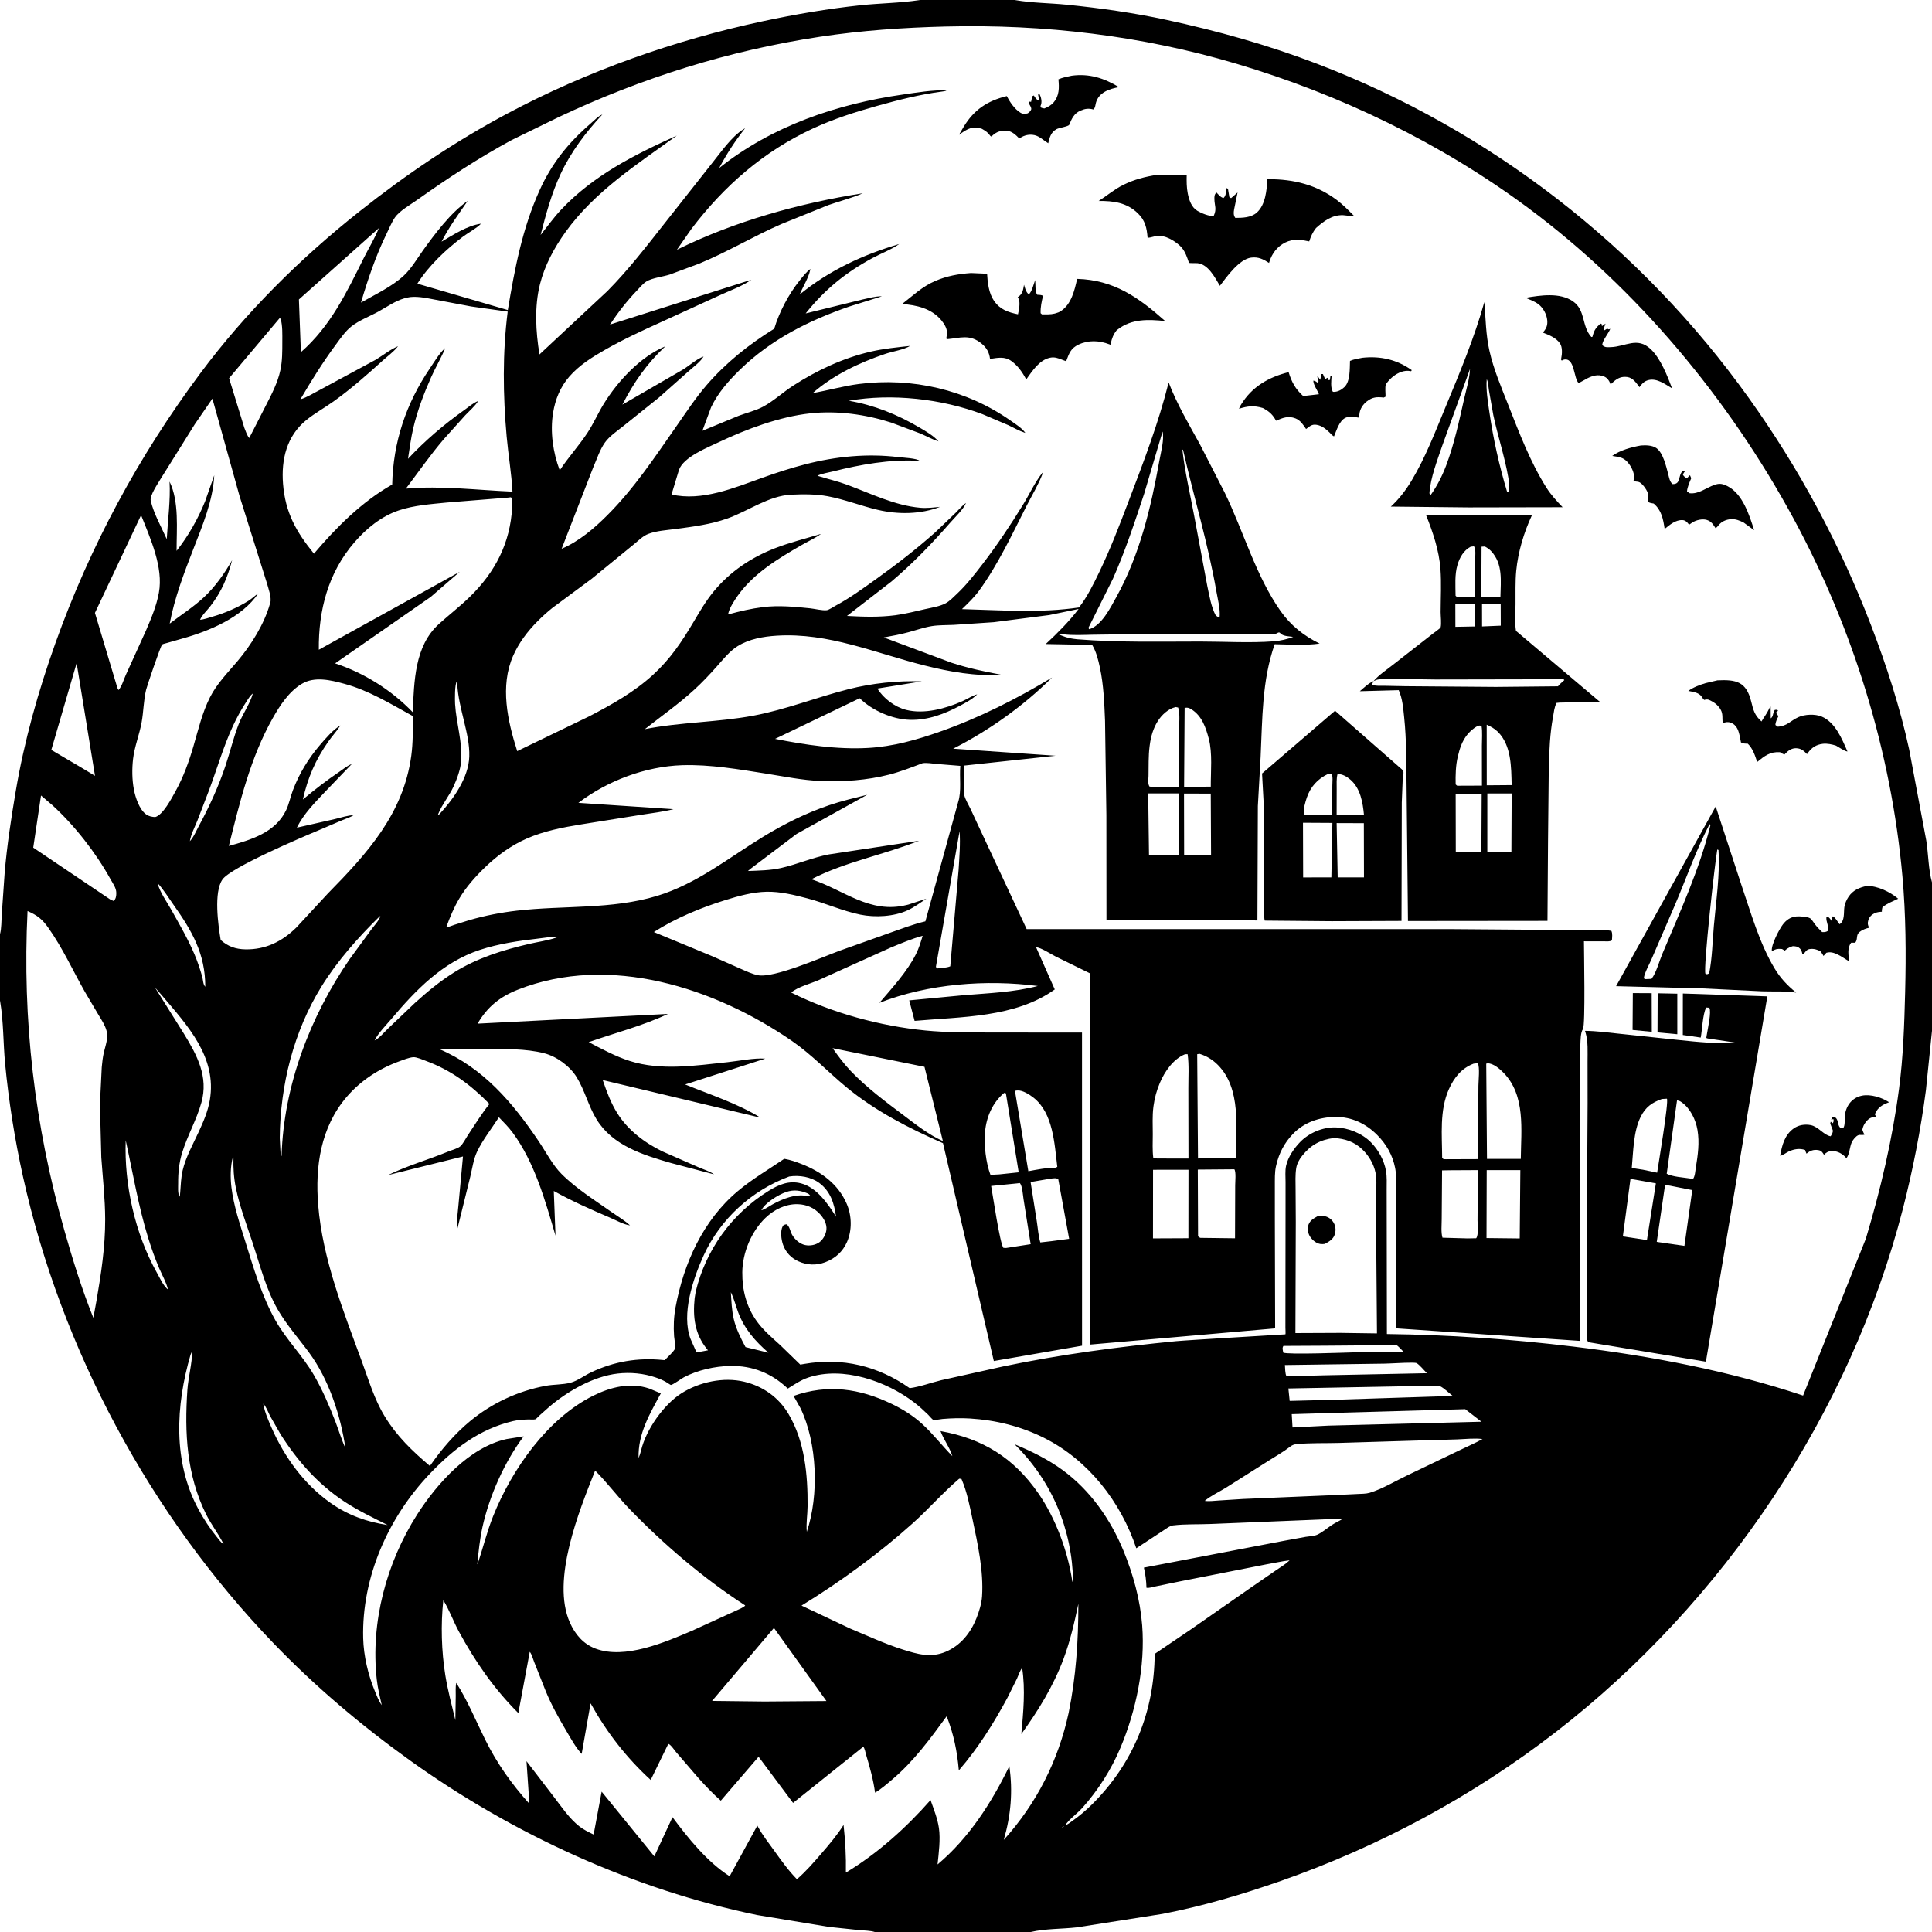 <svg version="1.1" xmlns="http://www.w3.org/2000/svg" style="display: block;" viewBox="0 0 2048 2048" width="1024" height="1024">
<path transform="translate(0,0)" fill="rgb(255,255,255)" d="M 0 0 L 0 2048 L 2048 2048 L 2048 0 L 0 0 z"/>
<path transform="translate(0,0)" fill="rgb(0,0,0)" d="M 0 990.303 C 1.658 984.116 1.401 976.339 1.841 969.867 L 4.943 925.207 C 7.391 896.27 11.838 867.423 16.666 838.8 C 25.628 785.662 40.508 732.781 58.619 682.063 C 95.501 578.78 146.952 483.509 212.477 395.563 C 260.329 331.339 318.173 273.97 380.871 224.276 C 430.535 184.912 482.677 149.667 538.678 119.9 C 622.821 75.174 715.537 42.414 808.706 22.5 C 842.387 15.301 877.804 9.216 912.055 5.576 C 932.64 3.388 953.94 3.264 974.295 0.162 L 975.302 0 L 1075.69 0 L 1076.62 0.171 C 1094.24 3.216 1113.05 3.21 1130.94 5.004 C 1166.22 8.543 1202 13.632 1236.69 21.113 C 1290.81 32.787 1343.78 47.618 1395.54 67.377 C 1579.79 137.716 1739.25 261.607 1853.88 421.98 C 1907.37 496.804 1950.58 577.256 1983.5 663.085 C 1999.8 705.588 2014.11 749.799 2023.79 794.321 L 2041.96 891.141 C 2044.16 905.209 2044.18 921.857 2048 935.333 L 2048 1092.71 L 2041.55 1155.74 C 2036.13 1197.27 2027.64 1240.62 2017.21 1281.17 C 1961.34 1498.54 1826.69 1698.66 1649.44 1835.86 C 1561.43 1903.98 1462.61 1957.19 1357.61 1993.92 C 1316.62 2008.26 1274.96 2020.62 1232.26 2028.84 L 1141.59 2043.08 C 1125.79 2044.89 1108.03 2044.37 1092.7 2048 L 927.321 2048 C 922.325 2046.44 916.242 2046.51 911 2046 L 878.702 2042.61 L 802.618 2030.02 C 671.638 2003.04 543.364 1944.12 434.87 1866.31 C 383.01 1829.11 334.038 1787.78 289.769 1741.75 C 159.273 1606.07 64.883 1430.75 24.283 1246.89 C 15.671 1207.89 9.167 1166.94 5.394 1127.19 C 3.347 1105.62 3.813 1082.87 0.17 1061.62 L 0 1060.69 L 0 990.303 z M 789.813 135.95 C 779.069 149.71 770.52 162.728 762.348 178.135 C 818.24 133.508 887.219 110.176 957.362 100.159 C 972.136 98.049 988.571 95.227 1003.5 95.773 C 1001.8 96.714 1000.37 96.807 998.48 97.052 C 975.303 100.065 952.04 106.01 929.566 112.292 C 906.475 118.746 883.491 126.115 861.705 136.213 C 809.393 160.462 767.578 197.015 732.926 242.646 L 717.551 264.725 C 778.612 234.533 847.501 215.373 914.582 204.871 C 903.042 209.999 889.986 213.189 878.009 217.411 L 828.733 237.32 C 798.991 250.169 771.279 267.099 741.159 279.426 L 710 291.023 C 702.757 293.363 691.409 294.55 685.211 298.374 C 681.497 300.666 677.994 305.035 674.971 308.195 C 664.134 319.527 655.302 331.01 646.604 344.038 L 796.487 296.53 C 786.938 303.407 773.362 308.13 762.644 313.114 L 701.484 341.114 C 680.929 350.414 660.495 359.815 640.901 371.05 C 627.245 378.88 613.93 387.243 603.489 399.21 C 593.9 410.2 588.574 423.433 586.257 437.735 C 583.014 457.758 586.191 479.708 593.332 498.581 C 602.5 484.647 613.853 472.355 622.909 458.5 C 629.202 448.872 633.856 438.125 639.896 428.294 C 654.616 404.331 678.705 378.188 705.283 367.11 C 685.754 385.336 671.93 405.215 659.755 428.921 L 723.627 391.964 C 730.28 387.976 738.751 380.272 745.826 377.907 C 742.57 383.581 734.397 389.468 729.466 393.936 L 698.473 421.427 L 660.798 451.616 C 654.42 456.759 646.007 462.38 641.243 469.098 C 635.794 476.783 632.494 487.173 628.688 495.833 L 595.346 581.709 C 613.812 573.798 629.669 560.268 643.729 546.204 C 672.403 517.519 693.938 484.833 717.04 451.789 C 727.315 437.093 737.185 421.972 748.916 408.374 C 769.427 384.599 794.045 364.897 820.711 348.478 C 826.016 330.703 836.109 311.688 847.742 297.227 C 851.203 292.924 854.607 288.463 859.024 285.108 L 858.689 286.79 C 856.905 294.958 850.999 304.117 847.778 312.104 C 879.137 286.575 914.548 270.076 953.233 258.672 C 944.847 264.615 934.243 268.509 925.109 273.422 C 896.434 288.846 874.355 306.848 854.042 332.245 L 913.73 317.59 C 920.381 316.19 928.028 313.893 934.807 314.136 L 900.3 324.925 C 857.357 339.77 817.552 359.722 784.684 391.633 C 772.477 403.484 761.242 416.183 753.816 431.656 L 744.553 456.665 L 783 440.764 C 791.384 437.61 801.22 435.27 809.066 431.025 C 820.205 424.999 830.173 415.63 840.924 408.72 C 866.215 392.464 893.66 379.549 923.072 372.732 C 936.643 369.586 950.919 368.179 964.761 366.694 C 957.607 370.907 946.631 372.385 938.554 375.094 C 911.203 384.271 883.333 397.548 861.507 416.687 C 877.973 413.826 893.976 409.164 910.594 407.036 C 966.843 399.835 1024.53 413.044 1071.14 445.795 C 1076.04 449.237 1083.53 453.853 1086.88 458.876 L 1086.06 458.62 C 1080.12 456.659 1074.63 453.465 1069 450.77 L 1041.5 439.07 C 998.289 422.782 945.403 416.767 899.699 424.829 C 926.443 429.348 951.405 439.44 974.717 453.2 C 981.428 457.162 989.747 461.951 994.822 467.9 L 993.951 467.608 C 987.493 465.369 981.489 462.054 975.209 459.375 L 944.656 447.942 C 917.432 439.225 887.444 435.085 858.89 438.175 C 826.403 441.69 791.304 454.846 761.909 468.759 C 749.965 474.412 724.644 484.455 719.771 498 L 711.833 524.162 C 743.981 531.658 778.392 517.09 808.316 506.394 C 823.12 501.103 838.513 496.078 853.734 492.158 C 885.958 483.859 919.389 480.493 952.5 484.586 C 956.862 485.126 972.274 485.754 974.876 488.56 L 973.261 488.465 C 943.14 486.838 912.068 492.413 883 499.745 C 877.984 501.01 870.948 501.989 866.497 504.325 C 877.05 507.663 887.853 510.094 898.245 513.942 C 923.129 523.157 948.806 535.944 975.5 538.235 C 982.647 538.848 989.463 537.972 996.561 537.248 C 975.898 545.314 951.932 545.489 930.5 540.447 C 912.699 536.26 895.488 529.412 877.5 526.045 C 864.804 523.669 851.463 523.762 838.604 524.378 C 814.914 525.511 793.286 541.695 771.056 549.607 C 753.371 555.901 734.853 558.253 716.348 560.727 C 706.894 561.991 696.01 562.569 687.065 566.005 C 681.925 567.979 677.335 572.464 673.147 575.973 L 627.079 613.62 L 585.629 644.324 C 580.102 648.764 574.847 653.501 569.845 658.525 C 559.215 669.201 549.988 681.379 543.906 695.225 C 529.806 727.325 538.048 764.225 548.264 796.23 L 624.491 759.386 C 648.392 747.002 672.494 733.475 692.387 715.174 C 710.767 698.265 722.604 680.452 735.256 659.178 C 741.84 648.108 748.328 636.9 756.552 626.937 C 773.832 606.006 795.872 591.178 821.044 581.309 C 836.995 575.054 853.89 570.917 870.292 565.972 C 863.86 570.585 856.441 573.915 849.576 577.876 C 824.69 592.238 798.977 607.661 782.007 631.5 C 778.471 636.468 773.369 644.288 772.033 650.15 L 771.935 651.307 C 784.28 647.921 796.169 645.138 808.892 643.553 C 825.134 641.529 842.614 643.125 858.847 644.842 C 864.015 645.389 871.521 647.383 876.419 646.827 C 878.597 646.58 883.529 643.251 885.594 642.145 C 900.816 633.988 915.161 623.554 929.184 613.5 C 950.758 598.032 971.513 581.96 991.358 564.302 L 1012.96 543.662 C 1016.42 540.223 1019.95 535.898 1023.99 533.185 C 1021.29 539.885 1012.53 548.029 1007.63 553.644 C 988.083 576.034 967.803 597.047 945.116 616.299 L 897.843 652.911 C 915.087 653.847 931.969 654.414 949.158 652.166 C 959.785 650.777 970.342 647.998 980.794 645.662 C 987.695 644.119 995.991 642.878 1002.31 639.566 C 1006.72 637.254 1011.11 632.591 1014.73 629.177 C 1024.66 619.794 1033.21 608.754 1041.53 597.936 C 1057.04 577.781 1071.1 556.662 1084.42 535.017 C 1091.05 524.244 1096.98 511.272 1104.74 501.501 L 1105.92 500.064 L 1105.24 501.955 C 1100.95 513.48 1093.88 525.022 1088.29 536.031 C 1072.97 566.157 1057.89 598.587 1037.99 625.947 C 1032.67 633.262 1026.19 639.429 1019.71 645.694 C 1060.97 646.806 1102.83 650.021 1143.82 643.915 C 1152.54 632.637 1158.96 619.482 1165.14 606.695 C 1177 582.154 1186.69 556.827 1196.36 531.373 C 1212.17 489.805 1228.03 448.627 1238.81 405.398 C 1247.54 428.296 1260.16 449.578 1271.97 471 L 1298.24 522.207 C 1318.15 563.102 1331.07 610.055 1357.25 647.434 C 1368 662.786 1382.06 674.027 1398.87 682.215 C 1384 684.374 1366.36 683.143 1351.23 682.881 C 1337.63 721.33 1338.24 762.226 1336.3 802.5 L 1333.38 854.431 L 1332.91 975.707 L 1172.89 975.027 L 1172.8 864.15 L 1171.38 764 C 1170.61 745.199 1169.88 726.138 1165.94 707.679 C 1164.16 699.321 1162.14 691.027 1157.74 683.625 L 1108.53 682.699 C 1121.11 671.005 1132.94 659.21 1143.38 645.529 L 1112.28 651.979 L 1053.42 659.544 L 1010.91 662.387 C 1003.35 662.766 995.389 662.484 987.921 663.663 C 979.781 664.949 971.484 667.901 963.5 670.045 C 954.676 672.415 945.835 674.133 936.845 675.716 L 1008.67 702.534 C 1025.88 708.168 1043.5 711.911 1061.27 715.227 C 1034.16 717.083 1006.5 712.041 980.29 705.5 C 927.865 692.418 878.535 670.346 823.188 673.845 C 809.125 674.734 794.177 677.349 782.018 684.868 C 773.596 690.076 766.525 698.955 759.99 706.318 C 752.31 714.973 744.57 723.219 736.04 731.04 C 719.641 746.076 701.055 759.13 683.575 772.908 C 721.581 765.4 760.54 765.729 798.511 758.649 C 832.943 752.23 865.558 739.143 899.414 730.569 C 924.391 724.244 951.422 721.345 977.13 722.293 L 930.097 729.89 C 936.435 740.351 948.674 749.49 960.486 752.484 C 979.784 757.374 1002.52 751.092 1020.2 743.283 C 1025.01 741.158 1030.9 737.294 1035.86 736.025 L 1035.26 736.629 C 1030.34 741.389 1023.71 744.855 1017.71 748.057 C 1001.14 756.886 983.539 763.581 964.53 763.048 C 945.918 762.526 924.615 753.246 911.321 740.167 L 821.616 783.226 C 853.602 789.6 887.369 794.657 920.063 792.859 C 946.625 791.399 971.644 784.304 996.604 775.508 C 1037.9 760.954 1077.78 740.825 1115.22 718.183 C 1085.22 748.103 1048.12 774.514 1010.4 793.624 L 1118.97 801.11 L 1021.99 811.554 L 1021.89 834.256 C 1021.9 837.088 1021.54 840.554 1022.27 843.306 C 1023.48 847.889 1026.54 852.826 1028.64 857.161 L 1038.97 879.38 L 1088.31 984.921 L 1537.89 984.892 L 1667.29 985.899 C 1680.14 986.173 1695.65 984.415 1708.1 986.747 C 1709.55 989.757 1708.86 993.544 1708.7 996.862 C 1706.16 998.325 1703.17 997.849 1700.33 997.852 L 1679.05 997.812 C 1679.04 1007.83 1680.67 1086.93 1677.99 1090.81 C 1675.39 1094.57 1675.48 1102.64 1675.26 1107.26 L 1674.85 1212.62 L 1674.8 1421.41 L 1479.87 1408.1 L 1479.86 1291.53 L 1479.85 1258.48 C 1479.84 1251.78 1480.21 1244.67 1478.9 1238.07 C 1476.23 1224.5 1469.6 1212.86 1459.87 1203.11 C 1447.8 1191.02 1432.86 1183.81 1415.43 1184.01 C 1398.42 1184.21 1382.18 1189.8 1370.3 1202.3 C 1361.43 1211.63 1355.81 1222.49 1352.9 1235 L 1352.57 1236.4 C 1351.13 1242.91 1351.44 1250.33 1351.39 1257 L 1351.4 1291.62 L 1351.7 1408.15 L 1155.79 1425.29 L 1155.1 1031.63 L 1118.92 1013.88 C 1114.04 1011.41 1103.33 1004.38 1098.27 1004.12 L 1118.09 1048.82 C 1076.4 1078.85 1018.76 1077.75 969.536 1082.17 L 963.814 1060.43 L 1021.79 1054.92 C 1047.95 1052.77 1074.61 1051.83 1100.12 1045.18 C 1045.36 1038.12 983.955 1042.76 932.22 1063.04 C 945.723 1047.23 961.719 1029.91 971.065 1011.23 C 974.073 1005.22 976.125 998.384 978.076 991.972 C 966.574 995.118 955.347 999.929 944.311 1004.44 L 868.297 1038.73 C 859.662 1042.62 845.563 1046.07 838.758 1052.16 C 882.284 1073.85 932.656 1087.6 980.965 1092.35 C 1003.11 1094.53 1025.46 1094.33 1047.68 1094.5 L 1146.97 1094.58 L 1147.01 1426.51 L 1053.5 1442.76 L 999.615 1211.84 C 963.586 1195.99 927.793 1177.76 897.334 1152.55 C 877.846 1136.43 860.386 1117.84 839.5 1103.44 C 757.499 1046.9 646.114 1010.84 549.055 1049.04 C 530.045 1056.52 516.588 1067.27 506.248 1085.1 L 708.051 1074.8 C 681.523 1087.39 651.762 1094.93 624.07 1104.71 C 638.177 1112.07 652.321 1119.8 667.531 1124.65 C 700.855 1135.26 737.173 1129.52 771.176 1125.94 C 783.668 1124.63 798.854 1121.32 811.233 1122.18 L 726.292 1149.58 C 752.648 1160.3 782.076 1169.86 806.275 1184.81 L 638.917 1144.89 C 643.196 1157.34 647.422 1169.01 654.466 1180.22 C 665.686 1198.08 683.312 1211.34 702.054 1220.48 L 741.291 1237.7 C 746.149 1239.8 752.72 1241.76 756.887 1244.87 L 710.974 1232.76 C 681.396 1224.2 649.416 1214.31 632.37 1186.55 C 623.739 1172.49 619.896 1155.82 611.277 1141.83 C 604.083 1130.15 590.107 1119.87 576.91 1116.49 C 557.202 1111.43 534.58 1112.02 514.342 1111.9 L 465.765 1112.12 C 512.308 1132.02 543.409 1168.77 571.062 1209.79 C 578.592 1220.96 585.689 1234.84 595.149 1244.35 C 610.579 1259.87 631.161 1272.74 649.051 1285.35 C 655.16 1289.65 662.414 1293.84 667.825 1298.94 C 661.113 1298.13 653.283 1293.63 646.966 1290.92 C 626.496 1282.15 606.5 1273.38 587.031 1262.49 L 588.857 1309.88 C 577.953 1272.72 566.713 1232.16 543.434 1200.63 C 539.118 1194.78 533.876 1189.58 528.857 1184.35 C 521.367 1196.03 511.408 1208.61 505.568 1221.11 C 501.975 1228.8 500.52 1238.98 498.528 1247.3 L 484.359 1304.55 C 483.627 1296.14 485.214 1286.81 485.9 1278.34 L 490.774 1225.91 L 411.272 1245.66 C 431.446 1235.72 454.112 1229.36 474.979 1220.74 C 478.599 1219.24 484.826 1217.6 487.673 1215.36 C 490.548 1213.1 493.708 1206.74 495.828 1203.56 C 503.37 1192.24 510.315 1180.89 518.825 1170.23 C 499.033 1149.97 478.309 1134.51 451.562 1124.61 C 448.15 1123.35 441.459 1120.34 437.938 1120.66 C 433.371 1121.08 427.534 1123.46 423.218 1125.03 C 401.912 1132.77 382.337 1145.43 367.53 1162.72 C 339.905 1194.99 333.938 1236.43 337.294 1277.44 C 341.987 1334.77 363.944 1389.64 383.59 1443.2 C 390.801 1462.85 396.867 1483.53 407.862 1501.48 C 420.873 1522.71 436.91 1538.01 455.729 1553.99 C 467.736 1536.6 482.081 1519.89 498.399 1506.4 C 521.384 1487.41 549.122 1474.48 578.413 1469.05 C 586.997 1467.46 596.653 1467.94 604.905 1465.71 C 612.133 1463.76 619.642 1458.06 626.486 1454.81 C 651.034 1443.16 675.956 1439 702.987 1441.68 L 704.648 1441.85 C 707.372 1438.78 714.151 1432.94 715.62 1429.49 C 716.324 1427.83 714.727 1418.79 714.562 1416.5 C 713.816 1406.16 714.229 1395.97 716.115 1385.76 C 724.69 1339.33 745.184 1293.66 781.891 1262.81 C 797.312 1249.85 814.753 1239.68 831.351 1228.38 C 837.58 1229.41 843.798 1231.6 849.67 1233.89 C 870.474 1242.01 888.6 1255.15 897.645 1276.28 C 902.946 1288.66 903.348 1304.06 897.892 1316.5 C 893.305 1326.96 885.309 1334.03 874.758 1338.03 C 865.385 1341.58 855.447 1341.18 846.331 1337.04 C 838.634 1333.55 832.885 1327.52 830.065 1319.5 C 828.172 1314.12 826.886 1304.94 829.772 1299.76 C 830.658 1298.17 831.878 1298.27 833.5 1297.75 C 836.966 1299.29 837.683 1305.54 839.724 1309.01 C 842.694 1314.07 847.758 1318.64 853.63 1319.85 C 858.545 1320.87 864.431 1319.8 868.545 1316.86 C 872.519 1314.02 875.515 1308.43 876.028 1303.62 C 876.675 1297.55 873.411 1291.71 869.5 1287.33 C 863.249 1280.32 855.076 1276.79 845.733 1276.48 C 832.843 1276.07 820.527 1282.23 811.385 1291.03 C 796.415 1305.43 787.094 1327.95 786.872 1348.56 C 786.668 1367.53 791.211 1385.36 802.442 1400.87 C 809.315 1410.36 818.371 1417.96 826.987 1425.8 L 848.361 1446.56 L 852.625 1445.81 C 893.018 1438.83 930.818 1447.93 964.3 1471.52 C 975.32 1470.09 986.839 1465.73 997.71 1463.09 L 1063.31 1448.5 C 1123.87 1435.83 1185.14 1427.72 1246.7 1421.71 C 1258.51 1420.55 1362.42 1414.57 1362.59 1414.45 C 1362.95 1414.22 1362.6 1409.15 1362.6 1407.25 L 1362.73 1284.88 L 1362.75 1253.09 C 1362.76 1247.62 1362.14 1241.16 1363.29 1235.86 C 1365.28 1226.64 1371.79 1217.15 1378.29 1210.5 C 1387.67 1200.91 1401.98 1194.78 1415.5 1195.1 C 1429.15 1195.43 1443.72 1201.26 1453.32 1210.97 C 1461.17 1218.91 1467.16 1229.91 1469.16 1240.89 C 1470.36 1247.44 1469.91 1254.7 1469.93 1261.35 L 1469.98 1293.68 L 1470.17 1414.12 C 1536.11 1414.9 1602.47 1419.54 1667.93 1427.47 C 1750.23 1437.43 1832.57 1453.12 1911.34 1479.37 L 1977.87 1313.14 C 1993.42 1261.47 2006.01 1207.72 2013.06 1154.19 C 2017.52 1120.31 2018.67 1085.86 2019.54 1051.73 C 2020.57 1011.03 2020.31 969.45 2016.66 928.906 C 2004.76 796.764 1964.41 666.288 1901.24 549.687 C 1832.66 423.083 1735.66 306.358 1619.89 220.38 C 1527.2 151.538 1421 100.349 1310.5 67.513 C 1210.47 37.788 1106.65 25.509 1002.48 28.108 C 957.785 29.223 913.554 32.26 869.312 38.933 C 772.88 53.479 680.518 82.491 592.395 124.03 L 542.5 148.39 C 507.629 167.307 474.559 188.923 442.256 211.886 C 435.103 216.971 423.466 223.461 418.556 230.667 C 415.071 235.781 412.436 242.371 409.708 247.947 C 398.332 271.198 389.995 295.987 382.646 320.776 C 397.588 312.2 415.533 303.841 428.089 292.122 C 435.851 284.876 441.85 274.636 448.005 266 C 460.641 248.27 477.8 225.422 495.811 212.907 C 485.993 227.128 475.916 240.681 468.084 256.172 C 480.374 248.959 495.543 238.971 509.879 237.12 C 505.038 242.167 496.643 246.446 490.915 250.744 C 473.102 264.109 454.295 281.758 442.438 300.697 L 538.304 328.668 C 545.633 284.826 553.558 242.393 572.037 201.573 C 584.906 173.147 602.489 151.288 626 131.02 C 629.548 127.962 634.117 123.031 638.51 121.376 C 621.213 139.845 605.11 161.191 594.347 184.236 C 584.662 204.97 578.744 226.984 573.054 249.058 C 580.142 240.201 586.776 230.814 594.537 222.531 C 628.703 186.068 672.614 163.937 717.465 143.711 C 675.383 174.06 630.227 203.138 599.475 245.921 C 587.507 262.571 577.431 281.224 572.394 301.227 C 566.359 325.197 567.907 351.549 571.863 375.715 L 643.9 308.5 C 665.854 286.332 685.197 261.244 704.483 236.768 L 754.998 172.731 C 764.51 160.955 775.461 144.772 788.321 136.833 L 789.813 135.95 z M 421.937 367 L 420.833 368.363 C 416.632 373.421 410.725 377.671 405.819 382.114 C 388.913 397.427 372.154 412.248 353.566 425.535 C 344.157 432.26 333.712 437.992 324.745 445.261 C 303.898 462.159 298.006 487.01 300.02 512.789 C 302.412 543.402 313.893 563.579 332.803 586.924 C 356.187 559.278 383.919 531.523 415.75 513.624 C 416.754 468.801 430.353 427.954 455.5 390.801 C 460.116 383.981 465.009 375.641 470.849 369.914 L 471.892 369.122 L 471.56 369.936 C 467.28 380.166 461.489 389.821 456.966 400 C 449.29 417.274 442.444 435.377 438.094 453.793 C 435.574 464.463 434.206 475.513 432.505 486.348 C 450.843 466.87 470.579 449.925 492.432 434.485 C 496.704 431.467 501.958 426.837 506.851 425.11 C 503.524 430.601 497.501 435.632 493.074 440.338 L 470.424 465.557 C 456.081 482.318 443.569 500.406 430.249 517.958 C 467.976 514.639 505.589 519.543 543.239 521.134 C 542.212 501.771 538.824 482.242 537.088 462.886 C 533.146 418.956 532.601 374.108 538.177 330.313 L 499.437 324.862 L 460.5 317.51 C 451.626 315.829 440.194 313.299 431.229 315.554 L 430 315.897 L 428.592 316.264 C 419.141 318.92 409.94 325.414 401.378 330.152 C 392.218 335.222 380.648 339.568 372.5 346.022 C 365.949 351.212 360.663 359.03 355.701 365.746 C 342.15 384.087 329.97 403.63 318.451 423.293 C 325.187 421.411 332.344 416.73 338.637 413.548 L 398.356 381.3 C 406.04 376.664 413.723 370.441 421.937 367 z M 273.83 628.922 C 256.738 654.517 221.754 668.973 193.249 676.913 L 177.155 681.516 C 176 681.878 172.79 682.547 171.918 683.196 C 170.278 684.415 155.869 727.092 154.916 731 C 152.107 742.527 152.223 754.447 150.065 766.083 C 147.684 778.921 142.547 791.58 141.053 804.5 C 139.837 815.026 139.945 826.51 141.929 836.938 C 143.528 845.339 147.682 858.085 154.84 863.248 C 157.824 865.4 160.917 865.905 164.5 866.151 C 172.901 863.724 181.822 846.411 185.932 839 C 194.404 823.723 200.177 807.721 205.065 791 C 210.166 773.554 214.287 755.68 222.5 739.347 C 229.942 724.547 241.615 712.906 252.157 700.367 C 266.369 683.464 280.19 661.362 286.168 640 L 286.516 638.882 C 288.072 633.387 284.44 623.635 282.938 618.167 L 253.987 526.015 L 225.156 422.577 L 206.463 449.765 L 170.58 507.149 C 167.551 512.306 158.522 525.28 159.765 530.733 C 162.867 544.35 171.124 558.716 176.759 571.5 C 177.868 551.671 180.821 530.241 179.728 510.5 C 190.086 531.769 187.13 560.675 187.187 583.898 C 199.665 568.092 209.772 550.222 217.356 531.582 L 227.109 503.78 C 225.819 530.656 214.57 557.256 204.955 582 C 194.983 607.662 184.984 633.951 179.892 661.047 C 191.968 651.79 204.963 643.525 216.109 633.153 C 228.147 621.949 237.865 608.02 246.048 593.847 C 241.016 612.721 234.889 627.042 222.956 642.625 C 219.701 646.875 214.047 652.119 212.058 656.966 L 211.1 657.755 L 212.058 656.966 C 216.289 656.687 221.476 654.762 225.6 653.581 C 238.383 649.918 252.275 643.903 263.5 636.792 C 267.132 634.492 270.314 631.432 273.83 628.922 z M 201.274 891.709 C 205.02 887.91 208.1 880.555 210.659 875.831 C 221.761 855.339 231.702 833.7 239.069 811.591 C 243.93 797.003 247.472 781.948 253.019 767.594 C 257.153 756.898 265.154 745.842 268.032 735.113 L 268.911 734.005 L 268.032 735.113 C 265.087 737.333 262.674 741.497 260.658 744.601 C 255.48 752.571 250.964 760.856 246.964 769.475 C 236.758 791.464 229.881 815.665 221.318 838.376 L 209.172 870.032 C 206.425 876.877 202.416 884.442 201.274 891.709 z M 360.864 768.963 L 360.386 769.706 C 356.64 775.422 351.975 780.422 348.068 786.024 C 334.238 805.848 326.375 824.116 321.06 847.505 C 333.497 837.106 346.235 827.238 359.672 818.155 C 363.612 815.493 368.377 811.436 372.843 809.981 L 344.869 839.068 C 333.69 850.923 321.983 862.54 314.718 877.346 L 355.294 868.164 C 361.284 866.784 368.677 864.213 374.79 864.17 C 371.232 866.436 366.22 867.947 362.313 869.65 L 336.783 880.549 C 319.302 887.847 244.806 919.514 235.857 932.222 C 226.387 945.669 231.24 980.539 233.933 996.43 C 241.66 1003.33 249.787 1006.17 260.16 1006.36 C 281.551 1006.75 299.18 997.998 314.23 983.139 L 347.346 947.362 C 389.102 904.852 427.561 862.828 435.966 801.263 C 437.871 787.316 437.626 773.133 437.643 759.085 C 414.038 746.136 391.247 731.959 365.024 724.859 C 350.499 720.926 333.509 716.725 319.85 724.936 C 306.301 733.081 296.862 747.603 289.237 761.036 C 265.456 802.93 254.193 850.38 242.566 896.756 C 265.862 890.337 291.871 882.622 303.171 859.09 C 306.428 852.306 307.845 844.633 310.525 837.592 C 317.219 820.001 326.717 804.345 338.917 790.04 C 344.765 783.182 353.055 773.441 360.864 768.963 z M 463.248 864.995 L 464.129 864.032 C 465.657 863.242 465.306 863.604 466.337 862.491 C 480.884 846.779 496.733 824.203 497.45 802 C 497.862 789.249 494.813 776.775 491.883 764.471 C 488.785 751.464 485.421 738.655 484.716 725.256 L 484.555 722.005 C 481.846 724.14 482.182 742.461 482.41 746.312 C 483.598 766.418 490.564 787.201 488.792 807.279 C 488.014 816.098 484.503 825.487 480.884 833.5 C 476.415 843.394 468.829 852.357 464.856 862.168 L 464.129 864.032 L 463.248 864.995 z M 167.015 936.125 C 169.198 945.38 176.998 956.215 181.71 964.641 C 190.351 980.094 199.273 995.39 206.192 1011.72 C 209.431 1019.37 212.084 1027.29 214.354 1035.28 C 215.318 1038.67 215.14 1043.42 217.594 1045.99 C 217.674 1011.2 203.648 986.954 183.922 959.096 C 178.541 951.496 173.323 942.906 167.015 936.125 L 166.173 935.005 L 167.015 936.125 z M 396.062 1104.05 L 397.091 1102.89 C 401.98 1100.66 407.205 1094.27 411.112 1090.52 L 440.037 1062.97 C 452.873 1051.33 466.53 1040.06 481.24 1030.85 C 505.569 1015.62 533.034 1007.09 560.793 1000.61 C 570.085 998.44 580.344 997.098 589.323 994.038 L 590.995 993.451 C 584.558 992.664 576.993 994.183 570.531 994.928 C 549.774 997.32 528.551 1000.37 508.654 1006.95 C 468.932 1020.09 440.841 1049.37 414.576 1080.46 C 408.817 1087.27 401.056 1094.94 397.091 1102.89 L 396.062 1104.05 L 395.206 1104.99 L 396.062 1104.05 z M 806.178 1283.81 L 807.089 1282.94 C 811.121 1281.87 815.172 1278.75 818.858 1276.73 C 824.575 1273.6 830.801 1270.72 837.092 1268.97 C 840.892 1267.92 845.056 1267.21 849 1267.13 C 851.85 1267.07 856.33 1268.26 858.735 1267 L 856.736 1265.33 C 848.804 1261.9 841.674 1260.73 833.27 1263.6 C 825.134 1266.39 810.729 1275.19 807.089 1282.94 L 806.178 1283.81 z M 178.04 1366.89 L 178.839 1367.99 L 178.04 1366.89 C 176.216 1359.1 171.829 1351.68 168.696 1344.32 C 164.3 1334 160.557 1323.5 157.235 1312.78 C 146.615 1278.52 140.937 1243.69 133.248 1208.78 C 131.541 1255.83 143.162 1307.71 166.106 1348.79 C 168.916 1353.82 172.567 1361.71 176.624 1365.71 L 178.04 1366.89 z M 279.056 1488.02 C 280.486 1496.7 284.418 1505.6 287.939 1513.62 C 301.555 1544.65 322.383 1573.36 350.273 1593.07 C 368.69 1606.08 388.794 1613.32 410.925 1616.59 C 395.438 1608.83 379.509 1601.24 365.036 1591.71 C 337.138 1573.32 315.335 1548.62 297.486 1520.56 L 286.174 1500.77 C 284.279 1497.1 282.052 1490.82 279.056 1488.02 L 278.146 1486.01 L 279.056 1488.02 z M 1276.01 1591.75 L 1277.08 1590.97 C 1281.56 1591.65 1286.93 1590.92 1291.47 1590.62 L 1317.59 1588.97 L 1412.54 1584.96 L 1439.14 1583.68 C 1443.18 1583.45 1448.01 1583.58 1451.91 1582.41 C 1465.51 1578.31 1479.32 1569.81 1492.25 1563.71 L 1547.84 1537.04 C 1555.71 1533.16 1563.92 1529.75 1571.54 1525.43 C 1562.85 1524.37 1553.45 1525.48 1544.7 1525.82 L 1503.17 1527.02 L 1419.07 1529.58 C 1404.37 1529.97 1389.29 1529.43 1374.66 1530.82 C 1371.4 1531.14 1369.68 1531.87 1367.04 1533.93 C 1360.35 1539.15 1352.57 1543.43 1345.42 1548.03 L 1299.13 1577.28 C 1291.94 1581.71 1283.48 1585.56 1277.08 1590.97 L 1276.01 1591.75 z M 237.052 1636.86 L 237.995 1637.99 L 237.052 1636.86 L 236.183 1635.15 C 230.773 1624.8 223.585 1615.53 218.314 1604.88 C 197.847 1563.51 195.498 1518.7 198.635 1473.37 C 199.581 1459.7 203.677 1445.58 203.738 1432.08 L 201.991 1436.05 C 186.254 1489.89 183.023 1549.81 210.628 1600.39 C 216.175 1610.56 222.345 1620.06 229.675 1629.04 C 231.831 1631.68 234.085 1635.11 237.052 1636.86 z M 1129.12 1934.92 C 1131.98 1934.01 1134.66 1931.75 1137.11 1930 C 1144.41 1924.81 1151.14 1919.14 1157.5 1912.83 C 1201.22 1869.51 1223.61 1814.46 1224.02 1753.21 L 1262.74 1726.98 L 1324.12 1684.2 L 1352.72 1664.5 C 1357.11 1661.43 1362.19 1658.53 1366.07 1654.88 L 1366.96 1654.01 L 1367.95 1653.25 L 1366.96 1654.01 C 1358.75 1654.97 1350.6 1656.89 1342.44 1658.26 L 1250.78 1676.33 L 1225.1 1681.61 C 1222.24 1682.19 1218.18 1683.62 1215.31 1683.11 C 1215.08 1675.67 1214.27 1668.99 1212.57 1661.74 L 1360.9 1633.35 L 1384.19 1629.1 C 1387.76 1628.52 1393.11 1628.31 1396.3 1626.86 C 1401.6 1624.47 1407.14 1619.64 1412.07 1616.4 C 1415.82 1613.94 1420.03 1612.27 1423.68 1609.76 L 1283.92 1615.47 C 1270.65 1616.06 1256.64 1615.39 1243.5 1616.97 C 1241.5 1617.21 1240.21 1617.93 1238.5 1618.91 L 1204.52 1641.24 C 1188.09 1591.96 1153.66 1547.68 1106.69 1524.19 C 1082.07 1511.88 1055.59 1505.36 1028.16 1503.66 C 1018.43 1503.06 1008.88 1503.36 999.175 1504.16 C 997.417 1504.3 990.485 1505.63 989.501 1505.2 C 987.941 1504.51 985.255 1501.01 983.807 1499.6 C 979.136 1495.06 974.367 1490.72 969.198 1486.74 C 939.6 1463.98 893.425 1447.87 856.588 1460.33 C 848.972 1462.91 841.877 1467.74 835.092 1471.96 C 818.218 1455.84 797.741 1447.54 774.25 1447.96 C 757.879 1448.25 739.436 1452.34 724.9 1460.03 C 722.325 1461.39 713.16 1468.06 711.15 1468.14 C 710.811 1468.15 706.647 1465.37 706.022 1465 C 702.495 1462.95 698.8 1461.46 694.946 1460.15 C 682.152 1455.79 668.222 1454.49 654.814 1456.03 C 629.007 1458.99 601.702 1474.69 582.259 1491.27 L 571.304 1501.01 C 570.661 1501.6 568.308 1504.25 567.58 1504.48 C 565.842 1505.03 561.991 1504.62 559.967 1504.69 C 554.511 1504.88 549.257 1505.16 543.915 1506.41 C 508.221 1514.76 480.425 1536.23 455.642 1562.24 C 411.467 1608.61 383.386 1672.05 384.991 1736.52 C 385.459 1755.32 390.25 1775.6 397.473 1792.93 C 399.455 1797.69 401.564 1803.39 404.671 1807.51 C 402.715 1798.58 400.407 1789.5 399.394 1780.41 C 392.626 1719.74 409.686 1656.37 442.32 1605.28 C 463.187 1572.61 497.63 1534.1 537.012 1525.47 L 555.107 1522.6 C 534.752 1549.69 518.754 1585.67 511.42 1618.79 C 508.571 1631.65 507.298 1644.62 505.991 1657.7 L 506.203 1658.2 C 511.962 1641.13 516.072 1623.88 522.817 1607.02 C 542.514 1557.8 580.219 1503.72 628.833 1479.52 C 647.332 1470.32 668.137 1465.12 688.313 1471.96 L 700.508 1477.05 C 688.663 1499 676.218 1519.56 676.906 1545.59 C 678.027 1542.9 678.89 1540.38 679.56 1537.54 C 684.725 1515.64 703.487 1488.87 722.425 1476.91 C 741.368 1464.95 767.01 1459.44 788.936 1464.71 C 808.823 1469.5 825.368 1481.18 835.847 1498.86 C 853.182 1528.1 856.29 1563.27 856.084 1596.56 C 856.03 1605.31 854.348 1615.2 855.242 1623.78 C 868.355 1584.92 866.377 1529.39 848.422 1492.5 L 841.216 1479.75 C 877.61 1466.97 911.106 1471.78 945.48 1488.31 C 957.045 1493.88 967.983 1500.72 977.485 1509.39 C 989.007 1519.89 998.627 1532.48 1009.56 1543.59 C 1006.47 1533.79 1000.39 1526.26 996.982 1517.01 C 1041.76 1525 1074.57 1545.33 1100.67 1582.95 C 1119 1609.36 1132.07 1644.73 1136.7 1676.5 L 1137.55 1676.9 C 1136.71 1621.41 1115.07 1569.83 1075.46 1530.94 C 1093.25 1538.32 1111 1547.02 1126.59 1558.45 C 1155.61 1579.72 1177.18 1610.47 1190.79 1643.52 C 1201.21 1668.82 1208.62 1695.57 1210.75 1722.93 C 1214.12 1766.14 1204.4 1813.17 1187.64 1852.89 C 1177.97 1875.8 1163.92 1897.96 1147.29 1916.47 C 1141.96 1922.4 1133.3 1928.51 1129.12 1934.92 L 1128 1935.97 C 1126.72 1936.28 1126.13 1937.12 1125.19 1937.99 C 1126.35 1937.64 1127.09 1936.76 1128 1935.97 L 1129.12 1934.92 z M 401.607 241.811 L 316.861 317.435 L 318.955 373.323 C 350.533 345.654 367.332 310.191 385.635 273.474 C 390.858 262.998 397.272 252.647 401.607 241.811 z M 296.231 337.5 L 242.833 400.93 L 258.983 453.448 C 260.486 457.091 261.73 461.301 264.185 464.382 L 282.279 428.989 C 288.207 417.428 294.409 405.418 297.167 392.625 C 299.325 382.617 299.268 372.563 299.271 362.378 C 299.273 354.319 299.618 345.541 297.495 337.737 L 296.231 337.5 z M 1232.35 457.5 L 1212.88 523.284 C 1202.83 553.597 1192.69 584.399 1179.7 613.574 L 1153.77 665.5 L 1154.5 667.008 C 1167.73 663.224 1176.93 644.494 1183.27 633.093 C 1208.09 588.413 1220.05 538.114 1229 488.207 C 1230.5 479.825 1234.4 465.441 1232.35 457.5 z M 1253.35 476.5 C 1255.95 500.148 1261.62 523.676 1265.95 547.072 L 1279.77 621.084 C 1281.96 631.1 1283.83 643.466 1288.79 652.5 C 1290.19 653.411 1291.15 654.288 1292.83 654.5 C 1293.74 645.665 1290.93 635.592 1289.42 626.872 C 1280.65 576.315 1265.54 527.042 1254.12 477.061 L 1253.35 476.5 z M 538.572 527.472 L 474 532.664 C 457.05 534.38 438.987 535.553 422.762 541.024 C 404.132 547.305 388.385 560.217 375.674 574.916 C 347.853 607.087 337.511 646.97 337.965 688.745 L 487.347 606.127 L 456.539 632.797 L 355.233 703.205 C 385.878 713.28 415.071 731.588 437.462 754.912 C 439.153 722.4 439.273 684.954 465.308 661.431 C 476.126 651.657 487.667 642.767 498.118 632.568 C 524.96 606.375 540.895 575.557 542.892 537.847 L 542.957 528.5 L 541.5 527.102 L 538.572 527.472 z M 149.548 546.065 L 100.632 649.688 L 124.5 729.411 L 125.642 731.5 C 129.299 727.393 131.175 720.093 133.581 714.963 L 154.759 668.348 C 160.387 655.286 165.828 642.355 168.419 628.311 C 173.373 601.45 159.341 570.666 149.548 546.065 z M 1355.01 670.5 C 1353.42 671.534 1352.33 671.959 1350.41 672.015 L 1207.58 672.171 L 1158.97 672.799 C 1148.37 672.978 1137.42 673.679 1126.9 672.342 C 1125.27 672.134 1123.8 672.275 1122.18 672.452 C 1127.33 674.557 1131.92 676.422 1137.5 677.105 L 1141.86 677.635 C 1185.21 681.143 1229.12 680.033 1272.59 680.04 C 1298.09 680.044 1324.93 681.714 1350.28 679.81 C 1356.67 679.329 1364.91 677.571 1370.79 675.107 C 1367.1 674.56 1360.86 674.491 1358.07 672 L 1357.11 671.151 L 1356.38 670.468 L 1355.01 670.5 z M 81.231 702.917 L 54.378 794.941 L 85.397 813.186 L 100.704 822.41 L 81.231 702.917 z M 1246.36 749.5 C 1238.43 751.211 1231.34 757.885 1227.13 764.662 C 1222.42 772.223 1219.99 780.733 1218.83 789.5 L 1218.6 791.195 C 1217.29 801.467 1217.66 812.278 1217.47 822.643 C 1217.4 826.379 1216.45 830.746 1218.57 833.838 L 1221.5 834.033 L 1250.11 833.965 L 1249.82 775.005 C 1249.78 767.875 1251.13 756.626 1248.9 750.029 L 1246.36 749.5 z M 1255.75 750.5 L 1255.2 833.991 L 1283.48 833.902 C 1283.37 818.084 1285.41 798.258 1281.35 783 C 1278.15 770.97 1274.01 758.733 1262.8 751.801 C 1260.85 750.595 1259.02 749.84 1256.68 750.244 L 1255.75 750.5 z M 978.036 809.005 C 966.273 813.424 954.53 818.077 942.337 821.187 C 919.005 827.139 894.029 828.883 870 827.902 C 850.702 827.114 831.529 823.161 812.481 820.142 C 783.385 815.53 752.5 810.175 722.966 811.153 C 684.204 812.438 644.031 827.564 613.128 851.06 L 713.929 857.754 C 702.79 860.612 691.092 861.874 679.73 863.709 L 616.556 873.811 C 596.76 877.015 576.757 880.845 558.297 888.946 C 541.835 896.171 527.086 906.896 514.197 919.348 C 503.875 929.319 494.323 939.998 486.934 952.369 C 481.162 962.03 476.998 972.105 473.156 982.656 C 475.62 982.84 478.535 981.368 480.872 980.587 L 497.601 975.356 C 514.253 970.568 530.792 967.32 548.001 965.333 C 597.321 959.638 648.275 964.268 696.334 949.739 C 738.71 936.928 772.093 909.431 809.194 886.871 C 831.475 873.322 854.105 862.015 878.815 853.588 C 891.993 849.094 905.741 845.873 919.248 842.513 L 844.429 884.043 L 795.144 921.307 L 792.85 923.285 C 804.388 922.83 816.543 922.716 827.835 920.156 C 844.994 916.265 861.038 909.1 878.548 905.733 L 974.294 891.217 C 936.618 906.283 896.48 913.384 860.099 932.037 C 894.582 943.354 921.845 969 961.013 959.35 L 962.812 958.917 L 981.982 952.676 C 975.662 956.873 969.175 961.704 962.277 964.908 C 947.638 971.709 927.677 972.757 912.04 969.564 C 893.024 965.681 874.808 957.298 855.981 952.351 C 841.884 948.646 827.18 944.98 812.5 945.302 C 797.622 945.629 783.064 949.744 768.959 954.117 C 742.934 962.187 716.134 973.273 693.108 988.008 L 755.137 1013.69 L 784.707 1026.77 C 790.541 1029.3 797.132 1032.47 803.393 1033.74 C 820.155 1037.13 871.275 1014.78 889.754 1007.92 L 943.67 988.717 C 955.95 984.419 968.272 979.617 980.955 976.658 L 1015.77 849.915 C 1019.4 838.582 1016.88 823.879 1017.99 811.86 L 992.986 809.826 C 988.184 809.39 982.79 808.383 978.036 809.005 z M 1217.13 841.049 L 1217.99 906.833 L 1249.88 906.608 L 1250.05 841.039 L 1217.13 841.049 z M 1255.1 841.226 L 1255.23 906.39 L 1283.78 906.427 L 1283.46 841.244 L 1255.1 841.226 z M 43.474 843.276 L 35.233 898.528 L 116.901 953.5 L 120.5 955.091 C 122.916 952.757 123.292 949.867 123.287 946.532 C 123.277 941.23 119.58 936.403 117.098 931.915 C 101.594 903.875 79.143 875.153 55.462 853.487 L 43.474 843.276 z M 1017.19 881.11 L 992.081 1024.97 L 993.5 1026.59 C 997.735 1026.04 1003.49 1026.03 1007.33 1024.31 L 1016.12 922.562 C 1016.92 909.046 1018.18 894.629 1017.19 881.11 z M 29.191 965.733 C 23.528 1080.85 36.608 1193.09 68.139 1303.95 C 77.12 1335.53 86.707 1366.49 98.946 1396.99 L 102.218 1379.15 C 107.17 1350.43 111.586 1321.66 111.486 1292.45 C 111.411 1270.52 108.928 1248.79 107.388 1226.94 L 105.925 1170.62 L 107.853 1131.29 C 108.362 1126.03 108.907 1120.65 110.121 1115.5 C 111.857 1108.14 114.982 1100.31 112.933 1092.62 C 111.355 1086.7 107.554 1080.99 104.424 1075.8 L 89.898 1051.23 C 77.106 1028.58 66.319 1004.81 51.23 983.522 C 44.626 974.206 39.563 970.293 29.191 965.733 z M 402.345 971.5 C 379.69 993.664 357.589 1018.58 340.858 1045.61 C 311.218 1093.49 297.086 1150.27 296.557 1206.29 L 297.573 1225.5 L 298.5 1225.22 C 300.648 1151.05 328.823 1077.42 370.596 1016.78 L 393.773 985.116 C 396.779 981.09 401.836 975.828 403.211 971.108 L 402.345 971.5 z M 164.17 1046.64 L 194.993 1095.83 C 208.948 1118.61 221.164 1141.38 213.498 1168.78 C 208.37 1187.11 198.613 1203.85 193.067 1222 C 189.795 1232.71 188.769 1243.25 188.856 1254.4 C 188.883 1257.92 188.296 1264.84 190.07 1267.84 L 190.597 1268.5 L 191.004 1264.25 C 191.622 1256.45 191.849 1248.13 193.649 1240.52 C 196.971 1226.48 204.643 1212.84 210.67 1199.76 C 215.678 1188.9 220.386 1178.06 222.409 1166.19 C 230.199 1120.49 198.584 1086.88 171.274 1054.74 L 164.17 1046.64 z M 882.596 1111.09 C 888.529 1119.48 894.661 1127.82 901.773 1135.25 C 918.251 1152.48 938.261 1167.56 957.295 1181.83 C 970.989 1192.09 983.819 1202.5 999.495 1209.59 L 979.992 1130.87 L 882.596 1111.09 z M 1256.23 1117.5 C 1243.68 1122.58 1234.59 1135.87 1229.48 1147.94 C 1226.25 1155.58 1223.91 1163.78 1222.84 1172 L 1222.6 1173.74 C 1221.44 1183.08 1221.97 1192.88 1221.99 1202.3 C 1222.01 1210.46 1221.47 1219.12 1222.5 1227.21 C 1223.9 1227.62 1225.03 1227.92 1226.5 1228.05 L 1259.83 1228.09 L 1259.7 1153.94 C 1259.65 1142.11 1260.56 1129.19 1258.93 1117.5 L 1256.23 1117.5 z M 1269.08 1117.5 L 1269.92 1228.01 L 1309.93 1227.95 C 1310.16 1195.88 1315.95 1154.19 1291.12 1129 C 1285.59 1123.39 1279.09 1119.35 1271.54 1117.08 L 1269.08 1117.5 z M 1562.1 1127.5 C 1549.27 1132.41 1541.45 1142.2 1535.94 1154.44 C 1525.77 1177.03 1528.66 1203.29 1528.74 1227.5 C 1530.47 1229.17 1530.48 1228.74 1532.75 1228.83 L 1566.67 1228.71 L 1567.19 1150.82 C 1567.22 1145.66 1568.86 1131.11 1566.5 1127.03 L 1562.1 1127.5 z M 1575.47 1127.5 L 1576.26 1228.46 L 1612.1 1228.5 C 1612.4 1197.86 1617.3 1161.35 1593.96 1137.32 C 1590.05 1133.3 1582.81 1126.84 1576.74 1127.2 L 1575.47 1127.5 z M 1075.91 1156.5 L 1090.07 1241.54 C 1099.39 1239.81 1108.97 1237.81 1118.5 1237.95 L 1120.77 1236.96 C 1117.82 1212.54 1116.38 1179.94 1095.62 1163.63 C 1091.33 1160.26 1083.87 1155.41 1078.32 1155.93 C 1076.68 1156.09 1077.09 1156 1075.91 1156.5 z M 1064.45 1158.5 C 1052.12 1168.82 1045.52 1184.1 1044.16 1200.04 C 1042.99 1213.8 1045.01 1232.38 1049.93 1245.38 L 1059.21 1244.89 L 1079.85 1242.71 L 1066.29 1158.98 L 1064.45 1158.5 z M 1414.06 1206.33 C 1399.55 1208.13 1389.35 1213.81 1380.29 1225.25 C 1377.26 1229.06 1374.76 1233.62 1374.02 1238.49 C 1372.93 1245.6 1373.34 1253.09 1373.38 1260.27 L 1373.59 1295.41 L 1373.2 1413.12 L 1421.1 1412.91 L 1459.65 1413.46 L 1458.7 1297.5 L 1458.89 1264 C 1458.92 1257.24 1459.47 1250.02 1458.16 1243.37 C 1456.29 1233.84 1451 1224.98 1444.01 1218.32 C 1435.47 1210.17 1425.61 1207.04 1414.06 1206.33 z M 246.876 1226.5 C 244.128 1236.36 244.105 1248.56 245.343 1258.71 C 247.756 1278.48 254.234 1297.34 260.105 1316.28 C 268.715 1344.06 277.692 1374.32 291.991 1399.67 C 303.58 1420.22 320.741 1437.01 332.613 1457.42 C 341.708 1473.05 349.136 1490.33 355.624 1507.2 C 359.163 1516.4 362.006 1526.12 366.157 1535.06 C 361.183 1500.74 348.546 1462.25 327.824 1434.07 C 316.541 1418.72 303.646 1404.32 294.159 1387.74 C 281.893 1366.29 275.594 1341.03 267.872 1317.67 C 261.552 1298.55 254.151 1279.25 250.07 1259.5 C 247.855 1248.78 247.132 1237.92 247.469 1227 L 246.876 1226.5 z M 1308.46 1239.5 L 1269.71 1239.81 L 1269.99 1310.5 C 1271.66 1311.98 1270.79 1311.47 1272.5 1312.18 L 1309.18 1312.65 L 1309.36 1256.34 C 1309.37 1252.68 1310.43 1242.19 1308.46 1239.5 z M 1222.27 1240.03 L 1222.21 1312.75 L 1259.75 1312.58 L 1259.83 1239.97 L 1222.27 1240.03 z M 1538.26 1240.51 L 1528.65 1240.67 L 1528.27 1292.35 C 1528.28 1298.11 1527.38 1306.62 1529.09 1312.02 L 1555.53 1312.77 L 1564.8 1312.6 C 1567.55 1309.21 1566.21 1298.14 1566.25 1293.56 L 1566.62 1240.37 L 1538.26 1240.51 z M 1575.97 1240.4 L 1575.76 1312.41 L 1610.97 1312.81 L 1611.62 1240.4 L 1575.97 1240.4 z M 836.599 1247.15 C 796.748 1261.95 763.546 1292.1 745.822 1331 C 734.646 1355.53 722.017 1393.06 732.034 1419.4 L 738.373 1433.67 L 750.489 1431.4 L 749.483 1430.17 C 736.42 1414.08 734.289 1396.11 736.379 1376 L 737.464 1369.25 C 748.055 1325.03 775.656 1286.71 814.428 1262.59 C 825.344 1255.79 836.29 1251 849.355 1254.48 C 865.843 1258.86 877.625 1276.04 886.208 1289.71 C 884.407 1275.72 880.283 1262.75 868.41 1253.95 C 859.701 1247.49 847.205 1245.47 836.599 1247.15 z M 1114.07 1249.34 L 1092.47 1253.02 L 1099.03 1294.61 C 1100.21 1301.99 1100.63 1309.91 1102.77 1317.03 L 1114.24 1315.73 L 1133.33 1313.21 L 1121.8 1250 C 1119.16 1248.39 1117.11 1249.12 1114.07 1249.34 z M 1078.19 1254.44 L 1050.65 1257.18 C 1052.44 1266.99 1059.91 1318.14 1063.63 1322.78 L 1066.5 1322.91 L 1092.54 1318.89 L 1084.96 1271 C 1084.26 1266.69 1083.79 1256.82 1081 1254.09 L 1078.19 1254.44 z M 178.899 1369.5 L 180.247 1369.5 L 178.899 1369.5 z M 774.735 1369.81 C 775.282 1379.23 775.681 1389.22 777.851 1398.43 C 780.273 1408.72 785.338 1418.72 790.289 1427.99 L 814.589 1433.94 C 800.566 1421.74 789.12 1408.81 782.512 1391.14 C 779.907 1384.18 778.053 1376.45 774.735 1369.81 z M 1405.25 1426.5 L 1360.5 1426.73 C 1358.9 1428.96 1359.92 1431.16 1360.29 1433.81 C 1364.19 1436.2 1428.05 1433.75 1438.75 1433.45 L 1487.82 1432.98 C 1486.21 1431.48 1481.97 1426.49 1480.22 1425.88 C 1477.04 1424.79 1467.62 1425.99 1463.82 1426.02 L 1405.25 1426.5 z M 1467.26 1445.54 L 1362.05 1447 C 1362.36 1450.11 1362.17 1456.56 1363.85 1458.99 L 1403.11 1457.9 L 1512.61 1455.66 C 1510.05 1453.18 1504.48 1446.35 1501.55 1444.95 C 1499.08 1443.78 1477.83 1445.24 1473.5 1445.32 L 1467.26 1445.54 z M 1489.26 1469.52 L 1365.74 1471.84 L 1367.11 1485.02 L 1412.87 1483.88 L 1539.97 1479.77 C 1536.18 1476.9 1530.36 1471.05 1526.19 1469.33 C 1524.8 1468.75 1519.85 1469.33 1518.18 1469.34 L 1489.26 1469.52 z M 1525.91 1494.56 L 1369.3 1499.06 L 1370.13 1513.15 L 1408.4 1511.22 L 1570.42 1507.1 L 1553.21 1493.8 L 1525.91 1494.56 z M 630.857 1558.88 C 613.804 1601.74 584.117 1674.89 604.069 1719.94 C 609.606 1732.44 618.287 1742.77 631.444 1747.66 C 662.495 1759.19 704.515 1741.03 733.303 1728.78 L 779.84 1707.54 C 782.385 1706.24 788.752 1703.91 789.956 1701.82 C 745.792 1673.21 703.529 1637.13 667.002 1599.28 C 654.461 1586.28 643.592 1571.55 630.857 1558.88 z M 1016.8 1567.5 C 999.571 1582.13 984.491 1599.52 967.61 1614.67 C 931.543 1647.02 890.958 1676.68 849.639 1701.99 L 901.258 1726.34 C 919.606 1733.95 937.684 1742.42 956.632 1748.45 C 972.313 1753.44 986.618 1757.68 1002.5 1750.96 C 1018.26 1744.29 1028.87 1730.99 1035.06 1715.41 C 1037.93 1708.18 1040.49 1699.99 1041.01 1692.21 C 1042.78 1665.35 1036.43 1636.5 1030.87 1610.29 C 1027.97 1596.62 1025.07 1581.41 1019.53 1568.58 L 1019.09 1567.61 L 1016.8 1567.5 z M 469.925 1696.31 C 467.158 1722.03 467.947 1750.34 472.06 1775.86 C 474.614 1791.71 478.935 1807.8 482.7 1823.43 L 483.108 1797.73 C 483.157 1793.27 482.742 1788.26 483.642 1783.88 C 495.785 1802.85 504.306 1823.88 514.29 1844.02 C 526.938 1869.53 542.227 1890.96 561.167 1912.12 L 558.103 1866.93 L 587.354 1905.08 C 595.378 1915.58 603.546 1927.65 613.943 1935.9 C 618.557 1939.56 623.984 1942.13 629.254 1944.71 L 637.765 1899.23 L 693.613 1967.84 L 712.87 1926.3 C 729.504 1948.71 749.783 1973.81 773.448 1988.94 L 802.804 1935.21 L 803.306 1936.18 C 808.048 1945.04 814.595 1953.33 820.471 1961.49 C 828.043 1972 835.662 1982.82 844.788 1992.06 C 854.206 1983.93 862.415 1974.46 870.525 1965.05 C 878.956 1955.27 887.333 1945.5 894.208 1934.54 C 896.069 1951.7 896.993 1967.76 896.673 1985.05 C 930.261 1964.83 960.548 1937.56 986.408 1908.17 C 989.813 1917.74 993.841 1927.78 995.302 1937.86 C 997.025 1949.75 995.118 1964.42 993.834 1976.4 C 1027.19 1948.41 1051.04 1911.01 1069.94 1872.23 C 1073.8 1899.12 1071.58 1924.34 1064.03 1950.36 C 1098.79 1911.86 1121.78 1866.49 1132.79 1815.77 C 1140.67 1777.05 1143.1 1739.51 1143.1 1700.11 C 1138.91 1719.99 1134.47 1739.58 1127.31 1758.66 C 1116.4 1787.7 1100.7 1813.12 1082.66 1838.15 C 1084.72 1815.1 1087.08 1791.14 1083.51 1768.1 C 1081.13 1770.96 1079.66 1775.81 1078.07 1779.3 L 1067.88 1799.76 C 1053.16 1827.07 1036.78 1853.2 1016.4 1876.7 C 1014.66 1856.48 1010.94 1838.26 1003.51 1819.31 C 985.911 1843.39 968.771 1866.92 945.803 1886.35 C 940.074 1891.19 934.064 1896.5 927.606 1900.31 C 925.753 1886.51 922.141 1873.58 918.14 1860.28 C 917.464 1858.04 916.651 1852.99 915.08 1851.66 L 840.692 1911.18 L 804.128 1862.25 L 764.067 1908.8 C 755.663 1901.35 748.01 1893.32 740.512 1884.97 L 716.772 1857.43 C 714.727 1855.04 711.171 1849.45 708.435 1848.54 L 689.764 1886.83 C 663.842 1863.11 643.165 1836.33 626.051 1805.62 L 616.591 1859.21 C 610.173 1852.28 605.36 1843.33 600.563 1835.22 C 592.358 1821.34 584.398 1807.24 578.329 1792.27 L 566.288 1761.92 C 565.023 1758.86 563.675 1753.4 561.554 1750.98 L 549.459 1815.94 C 523.745 1790.35 503.555 1761.1 486.306 1729.25 C 480.517 1718.57 476.337 1706.54 469.925 1696.31 z M 820.418 1725.69 L 754.833 1803.03 L 810.445 1803.67 L 876.055 1803.17 L 820.418 1725.69 z"/>
<path transform="translate(0,0)" fill="rgb(0,0,0)" d="M 1040.6 136.421 L 1036.95 135.518 C 1028.75 133.905 1022.89 138.506 1016.55 142.899 L 1021.47 134.508 C 1032.5 116.229 1046.69 106.877 1067.27 101.836 C 1070.35 108.01 1075.61 115.747 1081.62 119.401 C 1084.28 121.017 1086.57 120.904 1089.5 120.09 C 1091.06 118.809 1092.31 118.028 1093.07 116.088 C 1093.77 114.29 1091.18 110.739 1090.29 109 L 1090.97 107.704 L 1093 107.934 L 1094.21 102 L 1095.93 101.206 C 1097.07 103.432 1098.41 104.754 1100.16 106.5 L 1101.5 105.723 L 1100.4 100.269 L 1101.81 99.5 C 1103.53 102.674 1104.68 107.332 1103.52 110.875 L 1102.93 112.5 L 1103.84 114.245 L 1107 114.987 C 1110.87 113.482 1114.26 111.629 1116.98 108.399 C 1123.04 101.202 1122.77 92.874 1121.98 84.056 C 1126.53 82.088 1131.28 81.253 1136.1 80.236 C 1154.73 77.749 1170.44 82.815 1186.18 92.362 C 1176.12 94.087 1164.73 97.905 1161.73 108.897 C 1161.05 111.411 1161.08 114.272 1159 116.046 C 1153.9 114.626 1150.2 115.174 1145.33 117.279 C 1138.64 120.173 1136.03 125.742 1133.44 132.205 C 1132.68 134.106 1122.7 135.373 1120 136.869 C 1113.85 140.282 1112.71 145.545 1111.16 151.845 C 1106.49 149.059 1101.94 144.363 1096.5 143.22 C 1090.99 142.062 1085.94 143.266 1081.31 146.269 L 1080.5 146.81 C 1077.11 143.277 1072.64 138.997 1067.5 138.638 C 1060.91 138.18 1056.48 139.486 1051.65 144.019 L 1050.91 144.728 C 1049.57 143.948 1050.01 144.395 1049.18 143.271 C 1046.98 140.316 1044.97 138.91 1041.77 137.078 L 1040.6 136.421 z"/>
<path transform="translate(0,0)" fill="rgb(0,0,0)" d="M 789.813 135.95 L 790.767 135.048 L 789.813 135.95 z"/>
<path transform="translate(0,0)" fill="rgb(0,0,0)" d="M 1395 241.727 C 1391.42 246.323 1389.6 250.443 1387.82 255.899 C 1378.72 254.063 1371.25 252.762 1362.5 257.041 C 1353.97 261.213 1348.42 268.575 1345.61 277.498 L 1345.24 278.719 C 1339 274.717 1333.83 272.065 1326.15 273.099 C 1313.53 274.796 1300.38 293.427 1293.13 302.946 C 1287.89 294.228 1280.83 280.071 1269.28 278.954 C 1267.59 278.79 1261.45 279.14 1260.34 278.563 C 1260.31 278.547 1258.8 274.099 1258.69 273.805 C 1256.8 268.587 1254.6 263.967 1250.4 260.164 C 1244.54 254.855 1234.69 249.009 1226.5 250.079 C 1223.09 250.524 1219.96 251.919 1216.5 252.084 C 1215.69 241.737 1213.97 233.672 1206.21 226.148 C 1194.36 214.655 1180.31 212.891 1164.62 213.033 C 1173.56 207.394 1181.17 200.676 1190.76 195.95 C 1202.39 190.219 1213.88 187.291 1226.62 185.329 L 1257.95 185.313 C 1257.8 191.846 1257.78 198.756 1259.09 205.186 C 1260.49 212.05 1262.93 219.679 1269.31 223.5 C 1273.18 225.811 1282.26 229.775 1286.65 228.687 C 1290.02 221.165 1287.46 218.367 1287.31 211 C 1287.25 207.983 1287.35 206.092 1289.5 204.036 C 1291.53 206.097 1294.03 209.437 1297 209.852 C 1299.37 207.857 1299.68 203.779 1300.05 200.829 L 1300.22 199.302 L 1301.68 200.098 L 1303.19 209 L 1305 210.029 L 1311.88 204.036 L 1308.21 222 C 1307.63 225.376 1307.44 228.264 1309.5 230.977 C 1317.24 230.903 1326.1 230.784 1332.24 225.358 C 1341.52 217.167 1342.8 201.424 1343.49 189.943 L 1344.85 189.935 C 1371.37 189.916 1395.36 195.813 1416.85 211.835 C 1423.78 217.005 1429.81 223.282 1435.89 229.397 L 1423.77 228.082 C 1412.17 227.622 1403.19 234.436 1395 241.727 z"/>
<path transform="translate(0,0)" fill="rgb(0,0,0)" d="M 495.811 212.907 L 496.757 212.005 L 495.811 212.907 z"/>
<path transform="translate(0,0)" fill="rgb(0,0,0)" d="M 509.879 237.12 L 511.962 236.17 L 509.879 237.12 z"/>
<path transform="translate(0,0)" fill="rgb(0,0,0)" d="M 957.379 257.5 L 955.51 257.5 L 957.379 257.5 z"/>
<path transform="translate(0,0)" fill="rgb(0,0,0)" d="M 955.49 258.5 L 952.51 258.5 L 955.49 258.5 z"/>
<path transform="translate(0,0)" fill="rgb(0,0,0)" d="M 859.949 284.01 L 860.754 283.099 L 859.949 284.01 z"/>
<path transform="translate(0,0)" fill="rgb(0,0,0)" d="M 859.949 284.01 L 859.024 285.108 L 859.949 284.01 z"/>
<path transform="translate(0,0)" fill="rgb(0,0,0)" d="M 1183.6 350.229 C 1180.06 354.742 1178.68 358.646 1177.41 364.224 L 1177.14 365.462 L 1175.93 364.988 C 1165.26 360.895 1153.74 360.327 1143.22 365.328 C 1134.85 369.307 1133.31 374.741 1130.15 382.928 L 1125.82 381.315 C 1121.42 379.585 1117.82 378.198 1113 379.224 C 1101.58 381.656 1094.22 393.382 1087.86 402.164 C 1083.74 394.632 1079.18 387.89 1072.15 382.751 C 1065.04 377.556 1057.53 379.267 1049.47 380.48 C 1048.68 373.808 1046.04 368.906 1040.89 364.55 C 1028.07 353.696 1017.84 358.383 1003.5 359.586 C 1003.19 357.793 1003.13 358.433 1003.4 356.945 L 1003.85 354.402 C 1004.47 348.883 1001.19 343.506 997.798 339.434 C 987.424 326.987 971.589 323.33 956.252 322.272 C 967.88 313.278 977.588 303.748 991.375 297.842 C 1003.88 292.486 1015.79 290.402 1029.27 289.414 L 1046.36 290.157 C 1046.86 299.677 1048.17 310.874 1053.7 318.878 C 1060.16 328.222 1068.64 331.003 1079.09 333.19 C 1080.11 328.64 1081.77 320.646 1079.65 316.5 L 1078.81 315 L 1080.01 314.202 C 1084.28 310.982 1084.59 306.716 1085.5 301.842 C 1086.69 305.636 1087.35 309.43 1090.5 311.991 C 1093.66 309.857 1095.91 300.655 1097.31 296.857 C 1097.83 301.166 1097.03 309.267 1099.5 312.442 C 1101.79 312.559 1103.56 312.571 1105.69 313.5 C 1104.14 319.83 1102.87 325.431 1103.09 332 L 1104.5 333.247 C 1108.89 333.226 1113.68 333.507 1117.95 332.412 L 1119 332.118 C 1121.07 331.556 1122.78 330.922 1124.59 329.739 C 1135.67 322.503 1139.11 307.714 1141.78 295.625 C 1180.8 296.712 1207.03 315.327 1235.12 340.329 C 1217.27 338.518 1199.54 337.696 1184.55 349.464 L 1183.6 350.229 z"/>
<path transform="translate(0,0)" fill="rgb(0,0,0)" d="M 934.807 314.136 L 935.995 313.248 L 934.807 314.136 z"/>
<path transform="translate(0,0)" fill="rgb(0,0,0)" d="M 1701.94 343.039 C 1701.05 345.635 1699.84 347.562 1700.5 350.279 L 1703.58 348.421 L 1705.5 349.177 L 1706.97 348.5 C 1704.91 353.903 1698.87 360.398 1698.38 365.774 C 1701.26 368.482 1703.53 368.102 1707.36 367.993 C 1723.17 367.546 1735.46 356.634 1749.81 370.086 C 1760.27 379.894 1767.49 398.411 1772.46 411.662 C 1765.18 407.344 1756.46 400.649 1747.48 402.891 C 1742.89 404.039 1740.61 406.735 1737.89 410.409 C 1734.4 405.808 1731.08 400.436 1724.83 399.637 C 1719.07 398.9 1715.01 400.715 1710.74 404.35 L 1707.26 407.5 L 1706.82 406.233 C 1705.47 402.945 1703.59 400.426 1700.24 399.046 C 1694.04 396.493 1688.28 398.233 1682.5 401.109 L 1680.25 402.405 L 1673.5 406.084 C 1667.94 401.506 1669.55 377.955 1657.3 381.368 L 1655.5 382.246 L 1654.67 381 L 1654.97 379.747 C 1655.94 375.324 1656.37 368 1653.63 364.018 C 1649.46 357.963 1642.03 355.15 1635.46 352.542 L 1636.09 351.816 C 1639.35 347.978 1640.6 344.683 1640.14 339.586 C 1639.57 333.123 1635.84 326.281 1630.65 322.368 C 1626.81 319.475 1621.59 317.636 1617.2 315.67 C 1632.9 313.06 1653.49 309.749 1667.49 319.5 C 1680.98 328.895 1676.44 345.764 1686.89 357.242 L 1688.07 357 L 1688.41 355.7 C 1690.08 349.491 1691.96 347.37 1696.5 343.002 L 1697.82 343.5 L 1698.12 345.716 L 1701.94 343.039 z"/>
<path transform="translate(0,0)" fill="rgb(0,0,0)" d="M 1556.55 537.868 L 1474.35 536.996 C 1483.07 529.028 1490.2 519.682 1496.27 509.578 C 1511.13 484.831 1521.35 457.877 1532.38 431.312 C 1547.5 394.881 1562.81 358.237 1573.47 320.205 C 1574.92 337.762 1574.98 354.702 1578.89 372 C 1583.3 391.548 1591.37 410.403 1598.7 429.016 C 1610.38 458.686 1622.24 490.071 1639.34 517.041 C 1644.23 524.756 1650.16 531.092 1656.47 537.675 L 1556.55 537.868 z M 1576 402 C 1575.04 412.999 1577.2 426.06 1578.81 437 C 1583.01 465.718 1589.21 493.594 1597.59 521.352 L 1599.17 521 C 1600.42 515.759 1599.65 510.743 1598.73 505.5 C 1594.88 483.491 1587.61 461.987 1582.99 440.089 L 1578.29 413.522 C 1577.8 410.503 1577.49 404.501 1576 402 L 1575.25 401.005 L 1576 402 z M 1558.25 391.147 L 1528.89 472.324 C 1523.57 488.066 1516.34 506.362 1515.24 522.974 L 1516.5 524.843 C 1523.43 515.083 1528.7 504.693 1532.95 493.5 C 1541.5 470.968 1546.81 445.958 1552.12 422.5 C 1554.43 412.295 1557.8 401.606 1558.25 391.147 z"/>
<path transform="translate(0,0)" fill="rgb(0,0,0)" d="M 1701.94 343.039 L 1702.8 342.091 L 1701.94 343.039 z"/>
<path transform="translate(0,0)" fill="rgb(0,0,0)" d="M 424.872 364.886 L 425.839 364.089 L 424.872 364.886 z"/>
<path transform="translate(0,0)" fill="rgb(0,0,0)" d="M 424.872 364.886 L 423.021 366.046 L 424.872 364.886 z"/>
<path transform="translate(0,0)" fill="rgb(0,0,0)" d="M 423.021 366.046 L 421.937 367 L 423.021 366.046 z"/>
<path transform="translate(0,0)" fill="rgb(0,0,0)" d="M 471.892 369.122 L 472.804 368.005 L 471.892 369.122 z"/>
<path transform="translate(0,0)" fill="rgb(0,0,0)" d="M 745.826 377.907 L 746.782 377.103 L 745.826 377.907 z"/>
<path transform="translate(0,0)" fill="rgb(0,0,0)" d="M 1338.69 432.539 C 1329.3 429.648 1322.54 430.399 1313.4 433.299 C 1313.95 431.705 1314.63 430.466 1315.5 429.029 C 1327.01 410.001 1344.84 399.764 1366 394.507 C 1369.2 405.074 1373.25 412.437 1381.42 419.83 L 1398.11 417.908 C 1396.42 413.455 1392.29 408.189 1392.18 403.5 C 1394.49 403.969 1393.63 403.561 1395.61 404.928 L 1397 405.939 C 1398.96 403.351 1395.97 401.799 1396.61 398.399 L 1399.5 402.663 L 1400.76 396.5 L 1402.37 396.5 C 1403.14 398.44 1403.83 400.207 1405 401.944 C 1406.52 400.678 1405.69 401.21 1407.5 400.353 L 1408.28 402.938 L 1409.75 402.736 L 1410.34 398.5 L 1411.63 398.063 C 1411.2 402.735 1410.23 411.347 1412.91 415.317 L 1413.9 415.412 C 1418.23 415.407 1422.19 413.185 1425.23 410.236 C 1431.41 404.242 1430.71 390.678 1431.05 382.566 C 1435.23 380.757 1439.8 380.132 1444.24 379.256 C 1463.38 377.184 1480.82 381.208 1496.5 392.351 L 1495.86 393.5 L 1492.81 393.094 C 1486.54 392.708 1479.63 396.333 1475.14 400.45 C 1473.52 401.937 1469.76 405.782 1469.03 407.732 C 1468.03 410.399 1468.82 417.362 1468.75 420.5 L 1466.82 421.446 C 1459.49 420.624 1454.91 420.82 1448.91 425.5 C 1444.75 428.737 1441.57 433.536 1441.06 438.852 C 1440.87 440.747 1440.94 440.841 1440 442.708 C 1436.08 441.896 1430.27 441.103 1426.5 442.783 C 1419.68 445.822 1416.86 456.152 1414.14 462.551 C 1412.53 462.124 1410.5 459.537 1409.2 458.31 C 1405.2 454.537 1401.13 451.145 1395.5 450.29 C 1390.41 449.517 1388.35 452.028 1384.5 454.775 C 1381.53 450.375 1378.5 445.58 1373.35 443.546 C 1365.66 440.504 1359.7 442.918 1352.68 445.991 C 1349.23 439.767 1346.08 436.695 1339.88 433.196 L 1338.69 432.539 z"/>
<path transform="translate(0,0)" fill="rgb(0,0,0)" d="M 506.851 425.11 L 507.879 424.143 L 506.851 425.11 z"/>
<path transform="translate(0,0)" fill="rgb(0,0,0)" d="M 1087.99 459.757 L 1086.88 458.876 L 1087.99 459.757 z"/>
<path transform="translate(0,0)" fill="rgb(0,0,0)" d="M 995.995 468.765 L 994.822 467.9 L 995.995 468.765 z"/>
<path transform="translate(0,0)" fill="rgb(0,0,0)" d="M 1848.37 553.923 C 1844.13 551.779 1839.66 549.961 1834.81 550.339 C 1829.6 550.746 1824.95 552.784 1821.66 556.856 C 1820.45 558.343 1820.23 558.832 1818.5 559.767 C 1815.93 555.729 1813.9 552.492 1809.11 551.087 C 1804.55 549.753 1797.88 551.244 1794.01 553.825 L 1790.5 556.163 L 1789.94 555.441 C 1788.19 553.288 1786.46 551.44 1783.5 551.301 C 1776.18 550.959 1769.93 556.353 1764.61 560.681 C 1763.05 550.393 1761.36 540.898 1753 533.789 C 1750.77 533.412 1748.99 533.247 1747.05 532 C 1747.14 528.922 1747.5 525.045 1746.53 522.098 C 1745.47 518.902 1740.48 511.718 1737 510.856 C 1734.74 510.298 1733.72 510.711 1731.5 509.655 L 1731.97 508.5 C 1733.22 503.539 1730.36 496.836 1727.59 492.849 C 1722.11 484.933 1717.76 484.627 1709.03 483.298 C 1717.32 477.252 1729.47 473.983 1739.43 472.228 C 1744.53 471.855 1751.1 471.916 1755.52 474.797 C 1763 479.664 1766.17 494.493 1768.39 502.667 C 1769.38 506.325 1769.89 510.681 1773 513.144 C 1782.31 513.548 1778.41 503.624 1784 499.029 L 1786.33 499.5 C 1785.03 500.883 1784.42 501.635 1783.98 503.5 C 1784.46 504.009 1785.99 505.918 1786.74 506.272 C 1789.5 507.572 1789.04 504.975 1791.5 503.852 L 1792.76 507 C 1791.04 511.056 1788.6 516.479 1788.3 520.814 L 1791 522.829 C 1800.62 523.992 1808.48 517.134 1817.24 514.032 C 1822.81 512.056 1826.11 512.708 1831.53 515.504 C 1847.38 523.686 1854.5 546.269 1859.47 562.016 L 1848.37 553.923 z"/>
<path transform="translate(0,0)" fill="rgb(0,0,0)" d="M 1109.03 495.5 L 1107.83 495.5 L 1109.03 495.5 z"/>
<path transform="translate(0,0)" fill="rgb(0,0,0)" d="M 1107.02 498.021 L 1107.76 497.005 L 1107.02 498.021 z"/>
<path transform="translate(0,0)" fill="rgb(0,0,0)" d="M 1107.02 498.021 L 1105.92 500.064 L 1107.02 498.021 z"/>
<path transform="translate(0,0)" fill="rgb(0,0,0)" d="M 227.994 504.5 L 226.51 504.5 L 227.994 504.5 z"/>
<path transform="translate(0,0)" fill="rgb(0,0,0)" d="M 1023.99 533.185 L 1024.99 532.152 L 1023.99 533.185 z"/>
<path transform="translate(0,0)" fill="rgb(0,0,0)" d="M 1456.03 722.003 L 1454.3 725.776 C 1457.89 727.378 1462.48 726.87 1466.38 726.932 L 1490.16 727.396 L 1585.69 728.149 L 1651.52 727.5 L 1653.42 725.295 L 1658.22 721 L 1657.5 720.022 L 1521.46 720.279 C 1501.96 720.27 1481.41 718.876 1462 720.126 C 1459.94 720.259 1457.87 721.105 1456.03 722.003 C 1461.73 715.368 1469.71 710.121 1476.6 704.698 L 1518.88 671.677 C 1519.88 670.882 1526.85 665.939 1527.07 665.162 C 1528.19 661.208 1527.12 653.167 1527.13 648.851 C 1527.19 633.77 1528.05 618.16 1526.94 603.129 C 1525.49 583.529 1518.92 564.118 1511.67 545.997 L 1623.84 546.292 C 1615.41 564.296 1609.2 585.036 1607.27 604.879 C 1606.13 616.657 1606.65 628.993 1606.51 640.843 C 1606.41 649.832 1605.57 659.908 1606.98 668.741 L 1695.84 743.895 L 1653.25 744.791 L 1650 745.119 C 1647.64 749.208 1647.07 755.68 1646.19 760.35 C 1642.98 777.465 1642.34 795.524 1641.77 812.908 L 1640.97 891.175 L 1640.38 976.175 L 1492.5 976.326 L 1491.03 833 C 1490.6 808.775 1491.04 784.692 1488.49 760.538 C 1487.45 750.717 1486.76 740.745 1482.71 731.602 L 1441.47 732.724 C 1445.67 729.126 1450.88 724.082 1456.03 722.003 z M 1559 579.5 C 1551.54 583.415 1547.36 590.801 1545 598.708 C 1541.89 609.081 1542.89 620.765 1542.96 631.5 C 1544.58 633.013 1544.52 632.938 1546.75 632.99 L 1563.34 632.932 L 1563.73 593.583 C 1563.73 589.389 1564.69 582.547 1562.5 579.116 L 1559 579.5 z M 1570.51 579.5 L 1570.26 632.875 L 1590.51 632.772 C 1590.82 615.801 1593.36 597.974 1580.81 584.36 C 1578.78 582.159 1576.58 580.705 1573.97 579.3 L 1570.51 579.5 z M 1542.71 640.108 L 1542.77 664.461 L 1563.2 664.067 L 1563.23 639.994 L 1542.71 640.108 z M 1571 639.89 L 1571.05 664.048 L 1590.87 663.213 L 1590.79 639.965 L 1571 639.89 z M 1566.48 769.5 C 1556.34 774.918 1550.38 784.189 1547.17 794.976 L 1545.37 801.883 C 1543.04 811.307 1542.85 821.817 1543.05 831.5 C 1544.95 833.337 1544.41 832.906 1546.75 832.886 L 1570.92 832.794 L 1570.86 790.625 C 1570.85 783.783 1571.57 776.148 1570.5 769.415 C 1568.69 769.042 1568.33 768.973 1566.48 769.5 z M 1575.96 768.208 L 1576.02 832.444 L 1602.41 832.237 C 1601.94 813.261 1602.24 790.201 1587.8 775.787 C 1584.37 772.355 1580.35 770.163 1575.96 768.208 z M 1556.54 841.509 L 1543.07 841.526 L 1543.19 903 L 1556.5 903.108 L 1570.33 903.151 L 1570.64 841.35 L 1556.54 841.509 z M 1576.62 841.099 L 1576.62 902.66 C 1578.91 903.767 1582.27 903.233 1584.8 903.222 L 1602.13 903.124 L 1602.42 841.076 L 1576.62 841.099 z"/>
<path transform="translate(0,0)" fill="rgb(0,0,0)" d="M 273.83 628.922 L 274.766 628.04 L 273.83 628.922 z"/>
<path transform="translate(0,0)" fill="rgb(0,0,0)" d="M 1946.24 790.392 C 1942.06 789.021 1936.71 787.917 1932.31 788.454 C 1925.1 789.332 1920.51 792.477 1916.28 798.292 L 1915.5 799.391 C 1912.22 795.788 1909.1 793.283 1904 793.133 C 1899.25 792.994 1895.47 795.723 1892.39 799.004 L 1891.69 799.757 C 1889.45 798.968 1890.29 799.38 1888.26 798.201 L 1886.87 797.364 C 1876.18 796.685 1870.52 801.379 1862.68 807.716 C 1860.36 800.796 1858.1 793.514 1852.73 788.33 C 1850.19 788.216 1847.69 788.408 1845.5 786.95 L 1844.95 784.141 C 1843.68 777.961 1842.75 770.622 1836.83 767.093 C 1834.18 765.512 1831.44 765.03 1828.46 765.838 L 1826.5 766.425 C 1825.87 764.116 1825.97 765.047 1825.9 762.864 C 1825.83 760.464 1825.91 757.97 1825.33 755.622 C 1824.11 750.662 1819.59 746.105 1815.21 743.704 C 1811.67 741.76 1810.36 740.835 1806.5 741.965 L 1804.83 740 L 1803.87 738.514 C 1801.07 734.436 1795.72 733.499 1791.19 732.7 L 1789.64 732.436 C 1794.72 728.661 1802.01 725.893 1808.08 724.136 L 1820.57 721.185 C 1840.56 720.233 1851.12 722.628 1856.31 743.523 C 1858.67 753.03 1859.87 758.072 1867.26 764.777 C 1869.7 760.459 1872.94 756.474 1875 752.001 C 1875.66 750.565 1875.84 750.133 1876.97 748.938 L 1877.06 761.5 C 1880.05 759.596 1879.02 755.379 1881.43 752.5 L 1884 752.351 L 1884.79 753.5 L 1882.9 755 C 1883.3 757.36 1883.72 757.339 1885.3 759 C 1883.78 762.17 1882.21 764.942 1882.01 768.5 L 1884.5 770.306 C 1894.47 769.704 1897.84 764.147 1906.13 760.306 C 1912.97 757.138 1924.03 756.645 1930.94 759.538 C 1945.5 765.634 1952.5 783.119 1958.41 796.596 C 1955.82 796.658 1948.86 791.81 1946.24 790.392 z"/>
<path transform="translate(0,0)" fill="rgb(0,0,0)" d="M 1035.86 736.025 L 1036.99 735.195 L 1035.86 736.025 z"/>
<path transform="translate(0,0)" fill="rgb(0,0,0)" d="M 1411.79 976.518 L 1340.67 975.898 C 1338.53 971.597 1340.16 873.874 1339.99 859.775 L 1337.83 819.933 L 1415.21 753.408 L 1486.12 815.61 C 1486.19 815.678 1487.57 817.275 1487.62 817.551 C 1488.09 820.28 1487.03 825.193 1486.84 828.074 L 1485.95 850.733 L 1485.65 976.226 L 1411.79 976.518 z M 1407.59 820.5 C 1396.84 825.686 1389.21 833.966 1385.33 845.361 C 1384 849.259 1380.67 859.605 1382.55 863.5 L 1386.5 863.855 L 1412.23 863.916 L 1412.33 832.713 C 1412.33 829.3 1413.15 823.001 1411.5 820.094 L 1407.59 820.5 z M 1417.84 820.5 C 1416.53 825.482 1416.97 830.963 1416.95 836.097 L 1416.89 863.983 L 1445.88 863.963 C 1444.66 850.762 1442.13 835.651 1431.5 826.49 C 1427.66 823.181 1423.02 820.47 1417.84 820.5 z M 1381.22 872.153 L 1381.39 930.111 L 1411.3 930.047 L 1412.4 872.329 L 1381.22 872.153 z M 1416.9 872.526 L 1418.01 930.064 L 1445.87 930.052 L 1445.74 872.624 L 1416.9 872.526 z"/>
<path transform="translate(0,0)" fill="rgb(0,0,0)" d="M 361.916 767.927 L 362.807 767.045 L 361.916 767.927 z"/>
<path transform="translate(0,0)" fill="rgb(0,0,0)" d="M 361.916 767.927 L 360.864 768.963 L 361.916 767.927 z"/>
<path transform="translate(0,0)" fill="rgb(0,0,0)" d="M 375.085 808.089 L 375.995 807.245 L 375.085 808.089 z"/>
<path transform="translate(0,0)" fill="rgb(0,0,0)" d="M 375.085 808.089 L 373.987 809 L 375.085 808.089 z"/>
<path transform="translate(0,0)" fill="rgb(0,0,0)" d="M 373.987 809 L 372.843 809.981 L 373.987 809 z"/>
<path transform="translate(0,0)" fill="rgb(0,0,0)" d="M 1805.17 1047.77 L 1713.12 1045.37 L 1818.72 854.883 L 1845.93 937.977 C 1855.91 967.191 1864.99 999.615 1880.9 1026.19 C 1887.24 1036.78 1894.45 1044.43 1904.03 1052.21 C 1892.42 1050.32 1879.87 1051.24 1868.1 1050.83 L 1805.17 1047.77 z M 1812.28 873.5 C 1797.72 901.391 1787.38 931.79 1774.92 960.702 L 1750.88 1016.34 C 1748.21 1022.61 1743.63 1030.29 1742.48 1036.81 L 1743.5 1037.93 L 1750.66 1037.64 C 1755.76 1031.12 1758.75 1019.21 1762.04 1011.39 C 1780.66 967.166 1801.47 921.709 1813.07 875.031 L 1812.28 873.5 z M 1820.41 900.5 C 1817.95 913.521 1805.36 1026.83 1807.83 1032.19 L 1809.5 1032.75 L 1811.8 1031.89 C 1815.02 1015.67 1815.33 997.931 1816.78 981.393 C 1819.08 955.061 1823.36 927.46 1821.68 901.047 L 1820.41 900.5 z"/>
<path transform="translate(0,0)" fill="rgb(0,0,0)" d="M 374.79 864.17 L 376.995 863.169 L 374.79 864.17 z"/>
<path transform="translate(0,0)" fill="rgb(0,0,0)" d="M 1900.5 1002.98 C 1898 1003.7 1895.23 1004.95 1893.25 1006.63 L 1892 1007.73 L 1889 1006 C 1886.39 1005.86 1883.86 1005.58 1881.43 1006.72 C 1879.12 1007.8 1880.61 1007.31 1878.21 1007.9 C 1877.48 1001.48 1886 985.188 1889.91 980 C 1893.57 975.142 1898.29 971.895 1904.5 971.458 C 1907.93 971.217 1915.82 971.667 1918.75 973.403 C 1920.44 974.41 1922.26 977.59 1923.46 979.176 C 1925.93 982.437 1928.54 985.217 1931.5 988.033 C 1934.21 988.199 1935.38 988.098 1937.76 986.749 C 1938.99 981.785 1935.47 977.158 1936.08 972.178 L 1938 971.958 C 1939.22 973.066 1940.13 973.975 1941.03 975.378 L 1941.7 976.5 C 1941.82 974.16 1941.76 973.381 1943 971.315 C 1946.05 973.195 1947.74 976.91 1950 979.722 C 1955.79 976.261 1954.24 967.533 1955.12 961.5 C 1955.68 957.738 1957.42 953.791 1959.53 950.647 C 1964.22 943.644 1970.91 940.85 1978.78 939.152 C 1990.12 938.885 2003.6 945.411 2012.15 952.699 C 2006.33 955.541 2000.54 957.516 1995.5 961.703 C 1995.13 962.995 1994.9 964.037 1994.86 965.394 L 1994.85 966.5 C 1992.05 966.664 1989.58 966.923 1987 968.141 C 1983.99 969.561 1981.41 972.219 1980.5 975.447 C 1979.53 978.88 1979.83 980.433 1981.4 983.5 C 1977.88 984.064 1970.66 986.87 1969.19 990.5 C 1967.97 993.509 1968.95 996.702 1966.5 999.343 L 1962.31 999.328 C 1957.92 1004.93 1959.54 1012.54 1960.16 1019.11 L 1950.77 1013.25 C 1946.02 1010.73 1941.32 1008.38 1936 1009.99 C 1935.02 1011.18 1934.11 1012.3 1932.96 1013.35 C 1932.12 1011.56 1931 1010.09 1929.83 1008.5 C 1926.33 1006.49 1922.61 1005.47 1918.5 1006.03 C 1914.95 1006.52 1913.88 1008.93 1911.76 1011.5 L 1910.61 1011.5 C 1910.3 1009.46 1909.52 1006.99 1908 1005.5 C 1906.33 1003.87 1904.73 1003.32 1902.48 1003.11 L 1900.5 1002.98 z"/>
<path transform="translate(0,0)" fill="rgb(0,0,0)" d="M 1750.98 1093.75 L 1730.6 1091.79 L 1730.86 1052.72 L 1750.86 1052.82 L 1750.98 1093.75 z"/>
<path transform="translate(0,0)" fill="rgb(0,0,0)" d="M 1778.02 1096.33 L 1757.03 1094.39 L 1757.2 1052.92 L 1778.01 1053.34 L 1778.02 1096.33 z"/>
<path transform="translate(0,0)" fill="rgb(0,0,0)" d="M 1684.5 1422.95 C 1683.92 1422.43 1683.09 1422.11 1682.76 1421.4 C 1680.91 1417.34 1682.92 1192.74 1682.92 1169.41 L 1682.87 1125.3 C 1682.83 1114.85 1683.68 1104.12 1680.59 1094.02 L 1680.19 1092.74 C 1692.25 1092.83 1704.42 1094.52 1716.41 1095.77 L 1779.35 1102.41 C 1799.75 1104.54 1820.49 1106.69 1841 1105.39 L 1810.33 1100.83 C 1809.79 1100.63 1809.02 1100.61 1808.78 1100.09 C 1808.71 1099.95 1809.46 1095.92 1809.53 1095.45 C 1810.38 1090.15 1814.33 1072.43 1811.96 1068.25 L 1808.5 1067.99 C 1804.77 1076.62 1804.58 1090.41 1802.86 1099.86 L 1783.84 1097.12 L 1783.9 1053.16 L 1873.46 1056.18 L 1808.33 1443.47 L 1684.5 1422.95 z M 1761.77 1164.97 C 1751.17 1168.69 1744.19 1173.68 1739.1 1184.02 C 1731.37 1199.73 1731.4 1220.9 1729.74 1238.17 L 1741.51 1239.93 L 1756.62 1243.11 C 1757.9 1234.77 1769.13 1167.66 1767 1164.67 L 1761.77 1164.97 z M 1777.71 1166.5 L 1766.79 1244.22 C 1773.25 1247.59 1784.26 1248.06 1791.5 1249.24 L 1794.74 1249.67 C 1796.87 1246.65 1797.09 1241.1 1797.69 1237.43 C 1799.85 1224.16 1801.67 1211.31 1799.41 1197.89 C 1797.58 1186.95 1791.8 1174.84 1782.46 1168.33 C 1780.72 1167.12 1779.83 1166.71 1777.71 1166.5 z M 1728.37 1249.66 L 1720.3 1310.65 L 1745.81 1314.53 L 1755.3 1254.42 L 1728.37 1249.66 z M 1765.07 1255.9 L 1756.22 1316.48 L 1785.56 1320.68 L 1793.88 1261.54 L 1765.07 1255.9 z"/>
<path transform="translate(0,0)" fill="rgb(0,0,0)" d="M 1941.09 1186.86 L 1942.5 1184.25 C 1944.09 1184.38 1945.34 1184 1946.42 1185.35 C 1949.26 1188.93 1947.66 1193.35 1951.5 1196.05 L 1953.96 1195.79 C 1955.97 1192.74 1955.3 1187.83 1955.51 1184.25 C 1956.14 1173.18 1962.43 1163.82 1973.65 1161.48 C 1982.82 1159.57 1994.89 1163.35 2002.54 1168.45 L 2001.27 1168.92 C 1995.62 1171.08 1990.95 1173.84 1988.2 1179.5 C 1987.73 1180.45 1987.74 1180.6 1987.54 1181.5 L 1988.73 1183.72 C 1983.65 1184.4 1981.46 1184.99 1978.02 1189.2 C 1975.84 1191.89 1974.92 1194.17 1974.15 1197.5 C 1974.86 1199.52 1975.34 1200.9 1976.5 1202.71 C 1974.22 1203.59 1971.88 1202.63 1970.03 1203.29 C 1967.31 1204.27 1964.41 1208.05 1963.15 1210.5 C 1960.69 1215.29 1960.7 1223.99 1957.21 1227.68 L 1955.34 1225.66 L 1954.52 1224.96 C 1950.63 1221.76 1946.68 1220 1941.5 1220.23 C 1937.97 1220.39 1935.88 1221.65 1933.5 1224.11 C 1931.59 1221.15 1930.87 1219.62 1927 1219.09 C 1922.28 1218.43 1918.48 1219.85 1915 1222.96 C 1914.33 1221.61 1913.93 1220.46 1913.5 1219.03 C 1907.79 1217.07 1901.89 1218.03 1896.44 1220.46 C 1894.13 1221.48 1889.2 1225.15 1887.01 1225.14 C 1888.99 1214.15 1891.76 1203.03 1901.44 1196.18 C 1906.62 1192.5 1913.26 1191.46 1919.45 1192.67 C 1927.6 1194.26 1933.33 1203.34 1940.55 1204.5 C 1941.8 1202.5 1943.24 1200.51 1942.8 1198 L 1940.15 1191 L 1940.63 1189.02 L 1942.8 1190.68 C 1943.9 1188.57 1943.95 1188.58 1943.47 1186.25 L 1941.09 1186.86 z"/>
<path transform="translate(0,0)" fill="rgb(0,0,0)" d="M 1941.09 1186.86 L 1940.25 1187.99 L 1941.09 1186.86 z"/>
<path transform="translate(0,0)" fill="rgb(0,0,0)" d="M 410.49 1246.5 L 408.51 1246.5 L 410.49 1246.5 z"/>
<path transform="translate(0,0)" fill="rgb(0,0,0)" d="M 1404.3 1318.63 C 1402.9 1318.74 1401.41 1318.92 1400 1318.74 C 1395.42 1318.16 1391.47 1314.86 1388.94 1311.19 C 1386.85 1308.16 1385.7 1303.47 1386.57 1299.85 C 1387.97 1294.03 1392.1 1291.81 1397 1289.06 C 1399.17 1288.95 1401.46 1288.77 1403.62 1289.1 C 1407.64 1289.73 1410.95 1291.97 1413.21 1295.31 C 1415.7 1298.98 1416.28 1303.42 1415.16 1307.68 C 1413.62 1313.54 1409.32 1315.91 1404.3 1318.63 z"/>
<path transform="translate(0,0)" fill="rgb(0,0,0)" d="M 668.995 1299.78 L 667.825 1298.94 L 668.995 1299.78 z"/>
</svg>
